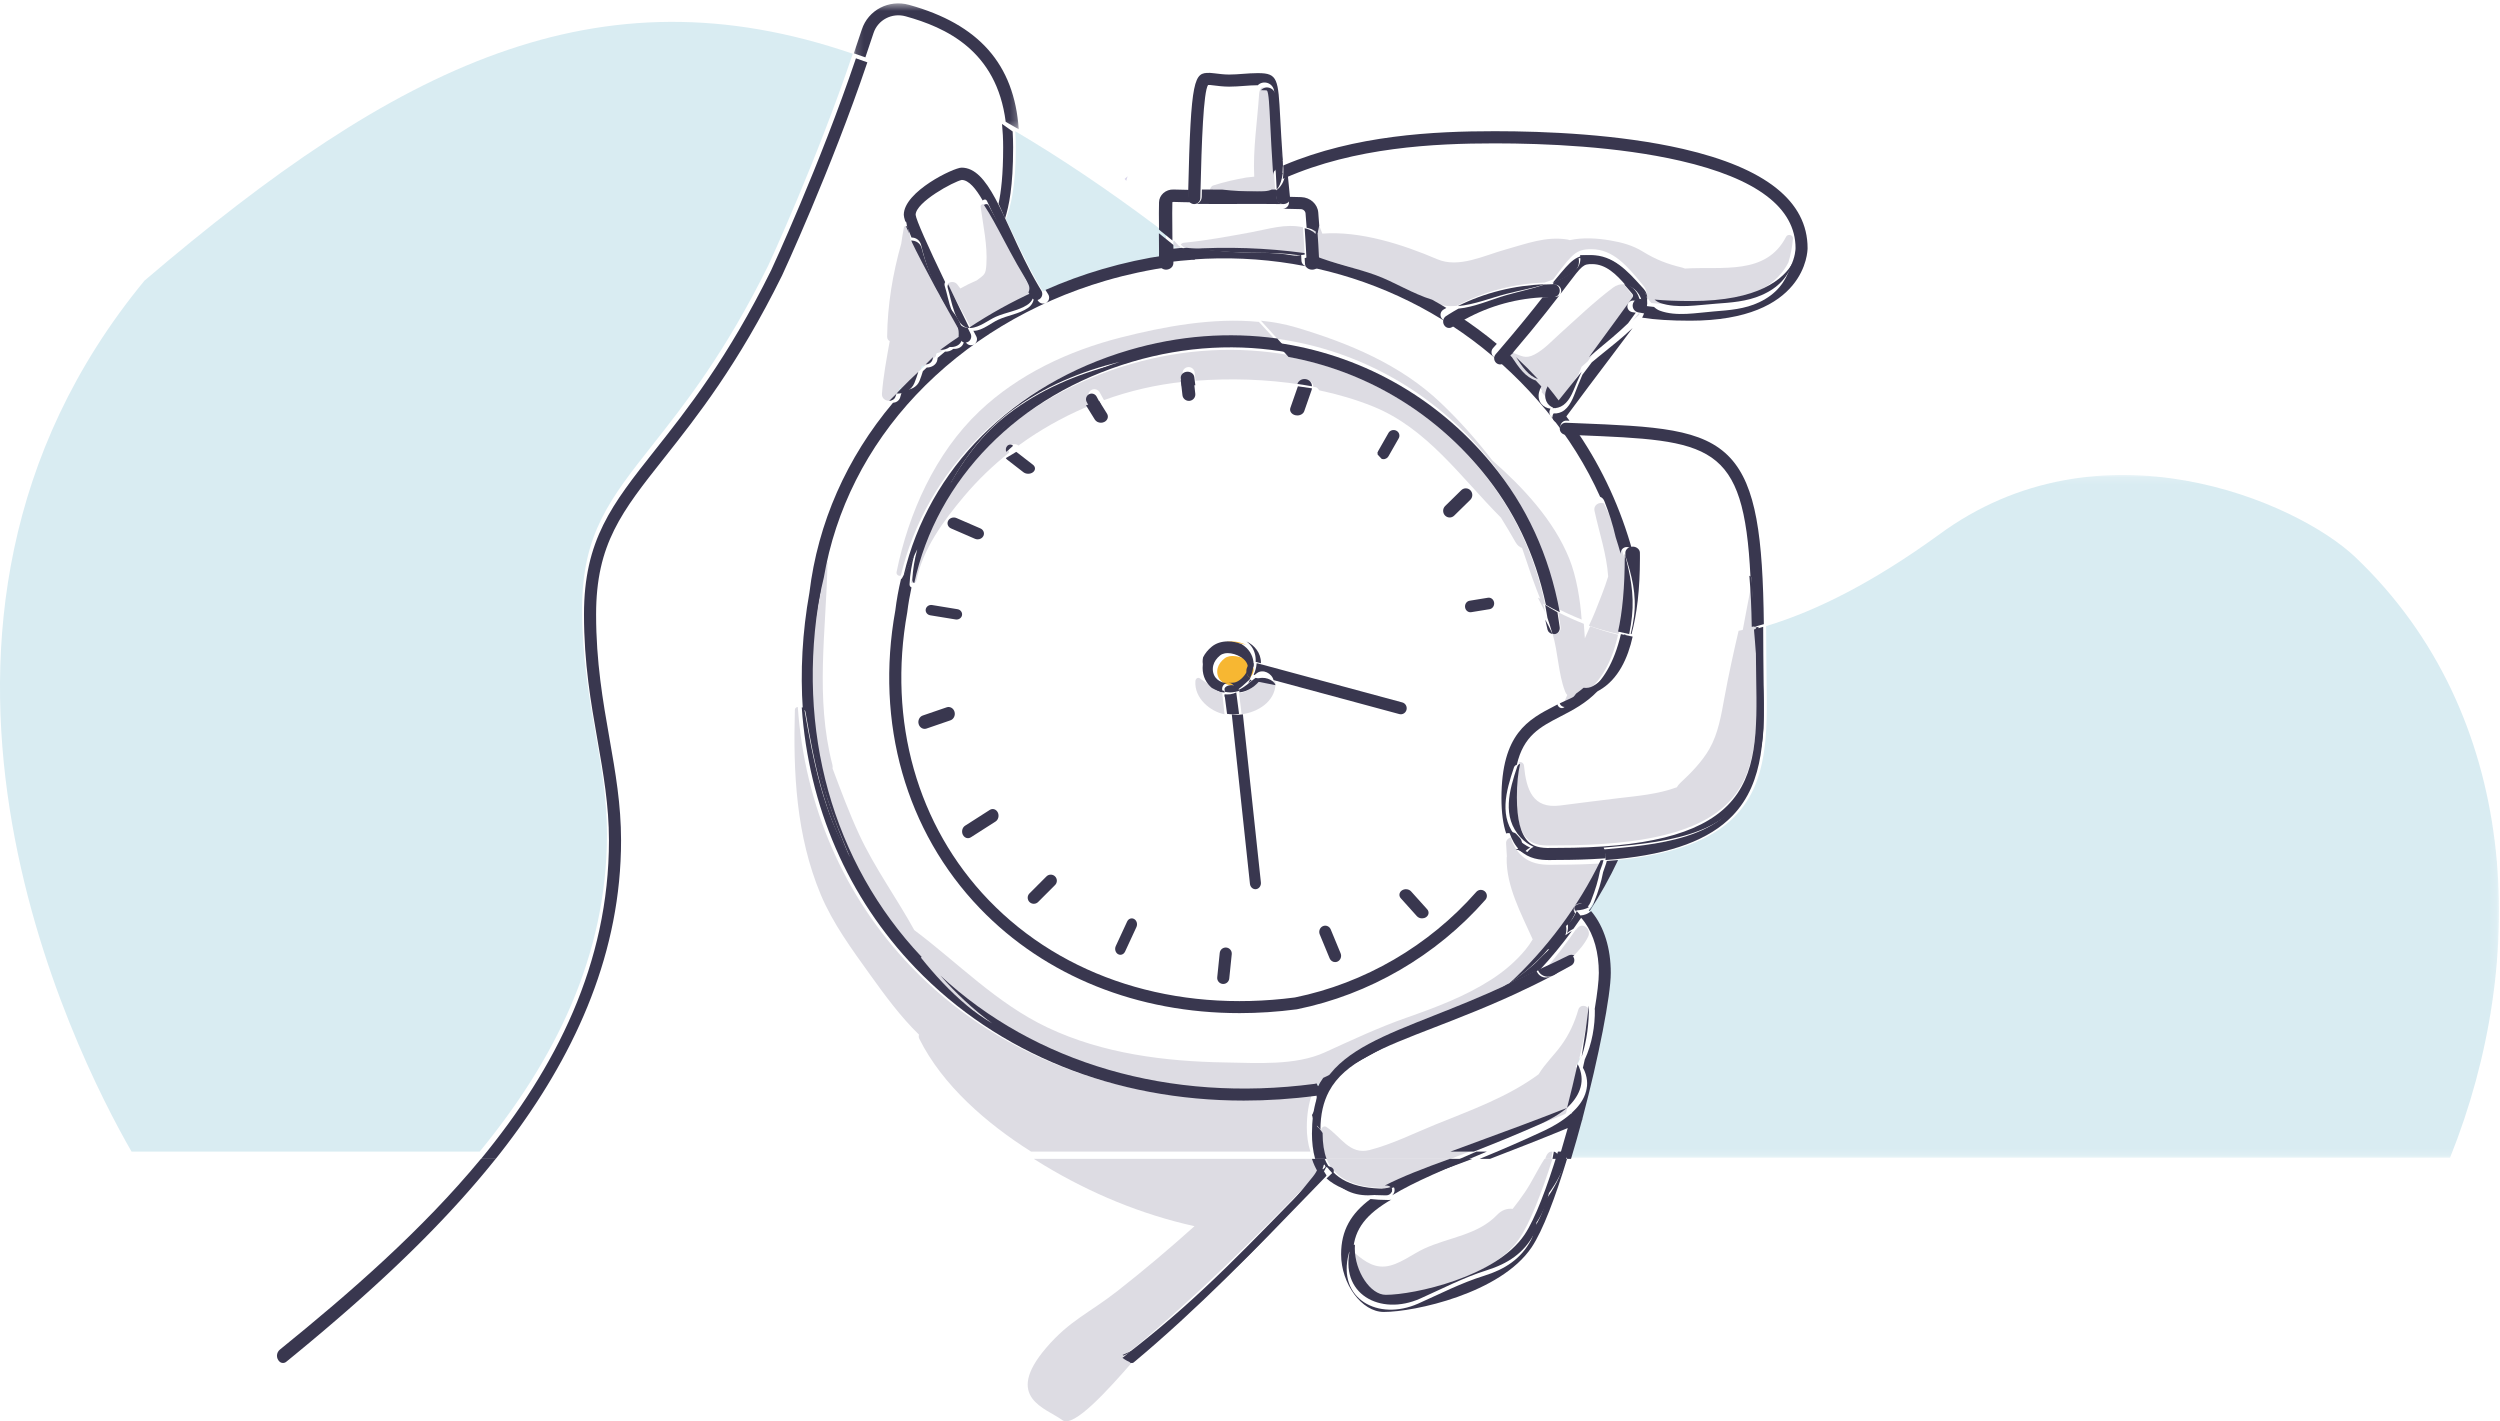 <svg width="343" height="195" viewBox="0 0 343 195" fill="none" xmlns="http://www.w3.org/2000/svg">
<path fill-rule="evenodd" clip-rule="evenodd" d="M126.014 50.99C126.333 50.688 126.661 50.395 126.985 50.097C126.753 50.094 126.525 50.072 126.308 50.01C126.219 50.339 126.115 50.664 126.014 50.99Z" fill="#D9ECF2"/>
<path fill-rule="evenodd" clip-rule="evenodd" d="M123.138 53.923C123.377 53.657 123.618 53.392 123.863 53.127C123.701 53.117 123.54 53.106 123.387 53.077C123.308 53.361 123.22 53.639 123.138 53.923Z" fill="#D9ECF2"/>
<path fill-rule="evenodd" clip-rule="evenodd" d="M128.069 48.481C128.046 48.654 128.023 48.827 128 49C128.33 48.663 128.663 48.33 129 48.001C128.978 47.999 128.955 48.003 128.933 48C128.692 48.309 128.384 48.464 128.069 48.481Z" fill="#D9ECF2"/>
<path fill-rule="evenodd" clip-rule="evenodd" d="M124.355 33C124.568 32.958 124.783 32.946 125 32.946C124.608 32.222 124.269 31.566 124 31C124.14 31.664 124.259 32.33 124.355 33Z" fill="#D9ECF2"/>
<path fill-rule="evenodd" clip-rule="evenodd" d="M160.282 35.96C160.689 35.866 160.992 35.481 161 35C160.992 35.481 160.689 35.866 160.274 35.961C158.519 36.224 156.759 36.572 155 37C156.76 36.572 158.522 36.224 160.282 35.96Z" fill="#D9ECF2"/>
<path fill-rule="evenodd" clip-rule="evenodd" d="M208.007 136.996C209.616 136.095 211.285 135.099 213 134C211.286 135.098 209.615 136.095 208 137C208.003 136.998 208.005 136.997 208.007 136.996Z" fill="#D9ECF2"/>
<path fill-rule="evenodd" clip-rule="evenodd" d="M138 30.071C138.39 30.859 138.786 31.693 139.198 32.561C140.32 34.925 141.583 37.578 143.081 40C145.638 38.871 148.293 37.9 151.027 37.1C154.014 36.226 157.009 35.576 159.994 35.143C159.996 34.92 160 34.699 160 34.476C160 33.717 159.992 32.957 159.984 32.198C159.983 32.181 159.983 32.164 159.983 32.147C159.527 31.758 159.066 31.369 158.603 30.987C151.865 25.942 145.449 21.632 139.292 18C139.343 18.714 139.37 19.447 139.37 20.206C139.37 25.64 138.666 28.351 138 30.071Z" fill="#D9ECF2"/>
<path fill-rule="evenodd" clip-rule="evenodd" d="M81.716 100.718C80.808 95.528 79.869 90.161 79.869 83.49C79.869 73.277 83.707 68.416 89.518 61.057C93.96 55.431 99.488 48.43 105.428 36.376C105.491 36.248 112.084 21.984 117 7.376C81.965 -4.659 54.491 8.91 19.825 38.5C-19.292 85.988 10.197 144.354 18.047 158H65.814C76.019 145.567 83.278 131.269 83.278 114.414C83.278 109.636 82.519 105.304 81.716 100.718Z" fill="#D9ECF2"/>
<mask id="mask0" mask-type="alpha" maskUnits="userSpaceOnUse" x="215" y="65" width="128" height="94">
<path fill-rule="evenodd" clip-rule="evenodd" d="M215.045 65.169H342.859V158.839H215.045V65.169Z" fill="white"/>
</mask>
<g mask="url(#mask0)">
<path fill-rule="evenodd" clip-rule="evenodd" d="M323.162 76.451C315.152 68.825 288.056 57.038 265.927 73.426C257.156 79.776 249.364 83.776 242.316 85.897C242.33 87.111 242.336 88.375 242.336 89.692C242.336 90.904 242.355 92.102 242.373 93.279C242.487 100.513 242.595 107.345 237.998 112.027C234.763 115.321 229.497 117.271 221.713 118.016C220.619 120.379 219.349 122.683 217.922 124.902C219.612 126.944 220.547 129.884 220.547 133.286C220.547 136.357 218.869 144.9 216.64 153.242C216.635 153.362 216.603 153.477 216.549 153.582C216.069 155.367 215.564 157.136 215.045 158.839H336.145C347.14 131.452 345.838 98.041 323.162 76.451Z" fill="#D9ECF2"/>
</g>
<path fill-rule="evenodd" clip-rule="evenodd" d="M154.706 24.189L154.294 24.547C154.368 24.634 154.444 24.724 154.521 24.811C154.587 24.604 154.648 24.396 154.706 24.189Z" fill="#D9D5EB"/>
<path fill-rule="evenodd" clip-rule="evenodd" d="M123.433 53.219C123.52 53.235 123.611 53.241 123.702 53.247C123.841 53.101 123.973 52.953 124.115 52.808C124.826 52.082 125.564 51.38 126.317 50.691C126.374 50.514 126.434 50.336 126.484 50.156C126.606 50.191 126.736 50.203 126.866 50.205C127.369 49.757 127.878 49.315 128.398 48.884C128.422 48.738 128.446 48.593 128.47 48.447C128.796 48.433 129.115 48.303 129.365 48.043C129.388 48.046 129.411 48.042 129.434 48.044C130.272 47.381 131.122 46.731 132 46.111C129.88 42.182 126.955 36.65 125.386 33.193C125.248 33.193 125.11 33.203 124.975 33.234C124.913 32.725 124.836 32.217 124.747 31.712C124.647 31.462 124.561 31.234 124.492 31.033C124.311 30.954 124.053 31.016 124.011 31.23C123.87 31.958 123.753 32.69 123.65 33.426C122.473 37.578 121.759 41.883 121.717 46.189C121.713 46.503 121.865 46.703 122.069 46.8C121.645 49.2 121.188 51.597 121.003 54.004C120.95 54.698 121.529 55.033 122.102 54.997C122.49 54.553 122.887 54.115 123.293 53.681C123.339 53.526 123.389 53.374 123.433 53.219Z" fill="#DDDCE3"/>
<path fill-rule="evenodd" clip-rule="evenodd" d="M224 44C224.266 43.767 224.531 43.532 224.781 43.288C224.866 43.205 224.939 43.117 225 43.027C224.936 43.018 224.87 43.009 224.808 43C224.539 43.334 224.268 43.666 224 44Z" fill="#DDDCE3"/>
<path fill-rule="evenodd" clip-rule="evenodd" d="M152.695 187.3C153.182 186.918 153.656 186.519 154.139 186.131C154.084 186.09 154.035 186.049 154.002 186.018C155.073 185.303 155.433 185.063 155.565 184.976C164.154 177.894 172.016 169.952 179.652 162.218L181 160.853C180.617 160.268 180.332 159.642 180.122 159H141.843C142.318 159.303 142.792 159.599 143.265 159.884C149.652 163.733 156.61 166.622 163.883 168.233C160.456 171.31 156.94 174.283 153.338 177.106C149.425 180.174 146.778 181.136 143.543 184.915C137.652 191.8 143.543 193.186 145.745 194.84C147.291 196.001 152.108 190.594 155.407 186.82C154.977 186.682 154.429 186.354 154.139 186.131C153.656 186.519 153.182 186.918 152.695 187.3Z" fill="#DDDCE3"/>
<path fill-rule="evenodd" clip-rule="evenodd" d="M156 185C156.071 184.952 156.076 184.948 156.088 184.938C165.738 177.24 171.58 170.649 180 162C172.392 169.816 164.558 177.843 156 185Z" fill="#DDDCE3"/>
<path fill-rule="evenodd" clip-rule="evenodd" d="M179.295 154.671C179.295 152.94 179.538 151.446 180 150.135C179.986 150.138 179.972 150.141 179.958 150.144C179.939 150.148 179.921 150.151 179.901 150.153C176.557 150.594 173.247 150.811 169.994 150.811C152.359 150.811 136.34 144.431 125.02 132.655C115.757 123.019 110.4 110.528 109.459 97C109.264 97.011 109.064 97.147 109.057 97.374C108.814 106.022 109.224 114.627 112.599 122.717C114.262 126.705 116.914 130.291 119.421 133.791C121.455 136.631 123.572 139.502 126.087 141.956C126.033 142.131 126.032 142.327 126.127 142.518C129.312 148.919 135.395 154.161 141.466 158H179.789C179.429 156.906 179.295 155.761 179.295 154.671Z" fill="#DDDCE3"/>
<path fill-rule="evenodd" clip-rule="evenodd" d="M206.489 135.594C206.613 135.482 206.732 135.366 206.854 135.254C206.62 135.419 206.385 135.586 206.147 135.747C206.262 135.695 206.374 135.646 206.489 135.594Z" fill="#D9ECF2"/>
<path fill-rule="evenodd" clip-rule="evenodd" d="M217 95C217.34 94.73 217.674 94.437 218 94.115C217.86 94.092 217.722 94.054 217.59 94C217.408 94.345 217.208 94.675 217 95Z" fill="#D9ECF2"/>
<path fill-rule="evenodd" clip-rule="evenodd" d="M182 148C181.332 148.257 180.667 148.484 180 148.682C180.084 148.78 180.149 148.892 180.221 149C180.618 148.926 181.015 148.852 181.41 148.774C181.594 148.508 181.793 148.252 182 148Z" fill="#D9ECF2"/>
<path fill-rule="evenodd" clip-rule="evenodd" d="M126 131.289C126.132 131.417 126.261 131.548 126.395 131.675C127.239 132.476 128.11 133.249 129 134C128.073 133.031 127.186 132.032 126.35 131C126.246 131.111 126.125 131.203 126 131.289Z" fill="#D9ECF2"/>
<path fill-rule="evenodd" clip-rule="evenodd" d="M213.312 118.644C213.12 118.648 212.917 118.651 212.708 118.651C211.444 118.651 209.907 118.507 208.668 117.3C208.058 116.706 207.595 115.9 207.258 114.896C206.895 115.014 206.596 115.316 206.637 115.731C206.694 116.308 206.683 116.927 206.745 117.516C206.727 117.568 206.717 117.624 206.715 117.683C206.631 121.581 208.722 125.38 210.287 128.884C209.986 129.375 209.663 129.856 209.284 130.311C207.953 131.911 206.37 133.26 204.62 134.387C201.004 136.717 196.986 138.218 192.946 139.637C189.1 140.988 185.48 142.691 181.784 144.378C177.737 146.225 172.473 145.838 168.098 145.768C159.821 145.636 151.261 144.554 143.715 140.973C136.731 137.66 131.489 132.143 125.439 127.608C123.009 123.192 120.008 119.083 117.875 114.49C116.5 111.527 115.372 108.47 114.225 105.422C114.252 105.273 114.248 105.108 114.203 104.93C111.824 95.666 113.342 86.638 113.533 77.263C113.539 76.957 113.079 76.899 112.998 77.192C112.779 77.98 112.572 78.777 112.378 79.58C112.247 80.336 112.129 81.095 112.037 81.859C108.63 100.744 113.71 118.943 125.965 131.927C126.072 131.846 126.176 131.76 126.264 131.656C126.98 132.624 127.739 133.563 128.532 134.473C141.549 146.553 160.087 151.965 179.928 149.359C180.032 149.338 180.135 149.313 180.239 149.291C180.184 149.195 180.134 149.095 180.069 149.008C180.582 148.833 181.095 148.631 181.61 148.402C184.316 144.596 189.554 142.584 196.346 139.982C199.431 138.8 202.974 137.44 206.828 135.701C206.959 135.613 207.089 135.521 207.219 135.43C212.522 130.593 216.917 124.751 220 118.441C218.078 118.57 216.021 118.637 213.811 118.637C213.651 118.637 213.484 118.64 213.312 118.644Z" fill="#DDDCE3"/>
<path fill-rule="evenodd" clip-rule="evenodd" d="M203.298 64.647C196.404 56.244 187.141 50.88 177 49C178.355 50.519 179.693 52.042 181.019 53.558C183.536 54.09 185.993 54.808 188.331 55.746C195.78 58.733 200.396 65.463 205.933 71.025C206.624 72.14 207.295 73.27 207.948 74.416C208.178 74.819 208.489 75.063 208.827 75.189C209.269 76.494 209.71 77.808 210.174 79.143C210.597 80.363 211.075 81.55 211.55 82.739C211.699 82.827 211.849 82.915 212 83C210.522 75.995 207.66 69.964 203.298 64.647Z" fill="#DDDCE3"/>
<path fill-rule="evenodd" clip-rule="evenodd" d="M218.772 70.114C219.425 73.117 220.432 76.047 220.642 79.095C220.131 80.762 219.456 82.398 218.85 83.928C218.599 84.561 218.304 85.202 218 85.848C219.326 86.3 220.677 86.685 222.054 87C222.651 84.532 223 81.387 223 77.303C223 77.204 222.999 77.106 222.998 77.007C222.807 76.355 222.607 75.698 222.408 75.026C222.368 74.847 222.318 74.671 222.276 74.493C221.63 72.621 220.892 70.811 220.051 69.06C219.408 68.833 218.588 69.267 218.772 70.114Z" fill="#DDDCE3"/>
<path fill-rule="evenodd" clip-rule="evenodd" d="M204.268 63.012C209.031 68.871 212.05 75.558 213.472 83.392C214.629 83.986 215.804 84.524 217 85C216.815 82.298 216.283 79.081 215.309 76.661C213.192 71.4 208.979 66.882 204.756 63.177C202.604 60.381 200.261 57.74 197.662 55.265C192.149 50.016 185.046 47.076 177.866 44.932C176.293 44.462 174.662 44.168 173 44C173.759 44.826 174.511 45.656 175.258 46.489C186.449 48.055 196.736 53.747 204.268 63.012Z" fill="#DDDCE3"/>
<path fill-rule="evenodd" clip-rule="evenodd" d="M211 82C211.34 82.664 211.677 83.328 212 84C211.869 83.411 211.722 82.83 211.565 82.255C211.376 82.171 211.188 82.085 211 82Z" fill="#DDDCE3"/>
<path fill-rule="evenodd" clip-rule="evenodd" d="M155.175 49.939C139.374 54.496 128.099 65.823 125 79.941C125.27 80.07 125.655 79.995 125.726 79.645C126.601 75.335 129.447 71.448 132.254 68.111C134.109 65.905 136.197 63.888 138.466 62.095C138.322 61.792 138.37 61.423 138.624 61.173C138.929 60.872 139.407 60.865 139.733 61.13C140.153 60.822 140.578 60.521 141.009 60.229C143.798 58.34 146.784 56.751 149.905 55.493L149.416 54.61C149.196 54.214 149.345 53.717 149.747 53.5C150.15 53.283 150.654 53.43 150.874 53.827L151.464 54.893C154.975 53.621 158.64 52.77 162.378 52.382L162.252 51.27C162.201 50.821 162.53 50.417 162.986 50.367C163.44 50.314 163.852 50.641 163.903 51.09L164.032 52.237C168.782 51.887 173.749 52.015 178.566 52.778C178.705 52.365 179.15 52.13 179.579 52.25C179.951 52.355 180.187 52.695 180.177 53.059C180.452 53.111 180.727 53.164 181 53.221C179.669 51.73 178.327 50.234 176.967 48.74C169.958 47.467 162.531 47.817 155.175 49.939Z" fill="#DDDCE3"/>
<path fill-rule="evenodd" clip-rule="evenodd" d="M217.534 94.62C217.667 94.668 217.805 94.702 217.946 94.723C219.645 93.229 221.114 91.007 222 87.083C220.7 86.764 219.424 86.376 218.172 85.918C217.93 86.468 217.682 87.023 217.444 87.582C217.402 87.082 217.363 86.595 217.339 86.131C217.329 85.954 217.313 85.769 217.301 85.587C216.107 85.117 214.934 84.586 213.779 84C213.902 84.672 214.018 85.351 214.118 86.041C214.183 86.489 213.873 86.905 213.426 86.969C213.277 86.992 213.131 86.969 213 86.915C213.784 89.511 213.781 92.394 214.732 94.878C214.804 95.065 214.907 95.221 215.027 95.352C214.862 95.771 214.683 96.186 214.476 96.597C214.407 96.734 214.398 96.873 214.425 97C215.276 96.554 216.125 96.089 216.942 95.514C217.15 95.223 217.351 94.928 217.534 94.62Z" fill="#DDDCE3"/>
<path fill-rule="evenodd" clip-rule="evenodd" d="M154.612 48.223C161.472 46.217 168.392 45.73 175 46.64C174.246 45.812 173.486 44.986 172.719 44.164C166.417 43.538 159.664 44.803 153.75 46.312C146.632 48.129 139.727 51.342 134.361 56.44C128.317 62.181 124.639 70.415 123.009 78.489C122.937 78.843 123.327 79.108 123.597 78.957C127.031 64.497 138.567 52.917 154.612 48.223Z" fill="#DDDCE3"/>
<path fill-rule="evenodd" clip-rule="evenodd" d="M172.08 24.238C171.636 24.29 171.175 24.323 170.986 24.357C169.461 24.632 167.928 24.962 166.447 25.449C165.904 25.627 165.8 26.643 166.447 26.754C167.044 26.857 167.644 26.934 168.246 27C168.904 26.999 169.561 26.997 170.219 26.994C171.069 26.991 171.919 26.987 172.769 26.987C173.397 26.987 173.963 26.988 174.499 26.991C174.676 26.917 174.844 26.823 175 26.698C174.921 25.666 174.853 24.707 174.792 23.804C174.792 23.801 174.792 23.797 174.792 23.795C174.584 20.732 174.469 18.389 174.386 16.68C174.263 14.152 174.174 12.325 173.935 12.048C173.848 12 173.444 11.998 173.123 12.001H173.086C172.904 12.209 172.775 12.498 172.751 12.88C172.514 16.627 171.887 20.473 172.08 24.238Z" fill="#DDDCE3"/>
<path fill-rule="evenodd" clip-rule="evenodd" d="M161.858 33.77C161.749 33.761 161.64 33.75 161.531 33.742C161.184 33.715 161.075 33.395 161.186 33.164C161.124 33.109 161.062 33.055 161 33C161.002 33.218 161.005 33.437 161.005 33.654C161.005 33.77 161.003 33.885 161.002 34C161.335 33.961 161.667 33.933 162 33.9C161.953 33.857 161.906 33.814 161.858 33.77Z" fill="#D9ECF2"/>
<path fill-rule="evenodd" clip-rule="evenodd" d="M179 35C178.938 33.73 178.855 32.454 178.76 31.179C176.363 30.642 173.987 31.443 171.605 31.877C168.56 32.43 165.521 33.008 162.432 33.304C162.212 33.325 162.071 33.438 162 33.577C162.282 33.81 162.563 34.044 162.843 34.28C163.165 34.305 163.487 34.331 163.809 34.358C168.963 33.956 174.062 34.177 179 35Z" fill="#DDDCE3"/>
<path fill-rule="evenodd" clip-rule="evenodd" d="M161.541 33.953C161.694 33.968 161.847 33.986 162 34C161.687 33.666 161.373 33.332 161.058 33C160.903 33.382 161.055 33.91 161.541 33.953Z" fill="#DDDCE3"/>
<path fill-rule="evenodd" clip-rule="evenodd" d="M216.44 146C216.601 145.664 216.759 145.33 216.913 145C216.658 145.258 216.384 145.51 216.087 145.752C216.214 145.829 216.329 145.914 216.44 146Z" fill="#D9ECF2"/>
<path fill-rule="evenodd" clip-rule="evenodd" d="M215.597 152.524C215.61 152.476 215.621 152.428 215.634 152.381C215.546 152.462 215.455 152.54 215.366 152.619C215.444 152.586 215.519 152.556 215.597 152.524Z" fill="#D9ECF2"/>
<path fill-rule="evenodd" clip-rule="evenodd" d="M207.492 136.503C207.498 136.502 207.503 136.498 207.508 136.496C207.504 136.498 207.499 136.5 207.494 136.503H207.492Z" fill="#D9ECF2"/>
<path fill-rule="evenodd" clip-rule="evenodd" d="M190.176 163H190.207C192.506 161.684 195.439 160.426 199 159H182C183.11 161.683 185.81 163 190.176 163Z" fill="#DDDCE3"/>
<path fill-rule="evenodd" clip-rule="evenodd" d="M215.792 131.233C216.603 130.433 217.383 129.561 217.891 128.521C218.365 127.55 217.183 126.451 216.434 127.31C216.371 127.382 216.315 127.459 216.254 127.532C216.225 127.548 216.199 127.568 216.17 127.583C214.879 129.468 213.488 131.28 212 133C213 132.448 214.015 131.867 215.046 131.248C215.285 131.103 215.564 131.108 215.792 131.233Z" fill="#DDDCE3"/>
<path fill-rule="evenodd" clip-rule="evenodd" d="M216.544 138.529C216.034 140.303 215.284 141.942 214.193 143.438C213.212 144.784 212 145.917 211.129 147.343C211.12 147.357 211.115 147.371 211.107 147.385C206.9 150.49 201.877 152.288 196.987 154.268C194.054 155.455 190.972 157.003 187.905 157.785C185.146 158.487 183.969 155.92 181.975 154.615C181.713 154.443 181.383 154.621 181.295 154.891C181.207 155.158 181.147 155.435 181.1 155.717C181.071 155.673 181.032 155.636 181.002 155.592C181.002 155.62 181 155.645 181 155.672C181 156.953 181.203 158.059 181.603 159H199.014C200.296 158.499 201.652 157.98 203.093 157.428C206.51 156.121 210.368 154.644 214.708 152.858C214.757 152.814 214.807 152.772 214.855 152.728C215.404 150.666 215.916 148.597 216.374 146.609C216.313 146.511 216.251 146.415 216.181 146.327C216.344 146.052 216.494 145.766 216.634 145.473C217.199 142.953 217.665 140.607 218 138.617C217.882 137.876 216.769 137.749 216.544 138.529Z" fill="#DDDCE3"/>
<path fill-rule="evenodd" clip-rule="evenodd" d="M189.261 178C193.135 178 204.518 175.621 208.41 170.001C209.855 167.916 211.48 163.776 213 159H211.908C210.942 160.47 210.228 162.081 209.238 163.544C208.7 164.339 208.129 165.107 207.536 165.859C206.823 165.771 206.065 165.989 205.418 166.666C202.745 169.46 198.84 169.731 195.406 171.307C193.764 172.061 191.915 173.578 190.052 173.759C188.127 173.945 186.737 172.642 185.378 171.504C185.273 171.416 185.145 171.37 185.017 171.357C185.008 171.517 185 171.678 185 171.843C185 174.893 187.151 178 189.261 178Z" fill="#DDDCE3"/>
<path fill-rule="evenodd" clip-rule="evenodd" d="M212.08 158.764C212.051 158.841 212.028 158.923 212 159H212.832C212.888 158.674 212.944 158.349 213 158.02C212.668 157.93 212.308 158.14 212.08 158.764Z" fill="#DDDCE3"/>
<path fill-rule="evenodd" clip-rule="evenodd" d="M240.482 79.231C239.979 81.83 239.479 84.413 239 87C239.659 86.831 240.325 86.64 241 86.421C240.98 83.694 240.933 81.239 240.846 79.034C240.709 78.957 240.525 79.007 240.482 79.231Z" fill="#DDDCE3"/>
<path fill-rule="evenodd" clip-rule="evenodd" d="M234.528 102.755C233.525 104.504 231.993 106.067 230.515 107.439C230.327 107.614 230.186 107.808 230.066 108.01C230.052 108.015 230.039 108.022 230.025 108.026C227.475 108.962 224.707 109.202 222.025 109.515C219.355 109.828 216.693 110.18 214.027 110.518C210.302 110.989 209.409 108.357 209.092 105.053C209.056 104.691 208.731 104.503 208.445 104.557C208.159 105.779 208 107.263 208 109.1C208 112.098 208.528 114.125 209.57 115.125C210.524 116.041 211.867 116.016 213.049 115.993C213.235 115.989 213.414 115.986 213.586 115.986C225.614 115.986 233.061 114.15 237.021 110.208C241.177 106.071 241.078 99.948 240.964 92.858C240.945 91.685 240.926 90.494 240.926 89.288C240.926 88.146 240.921 87.053 240.911 86C240.109 86.207 239.317 86.388 238.534 86.547C237.828 89.577 237.162 92.612 236.596 95.693C236.16 98.071 235.749 100.627 234.528 102.755Z" fill="#DDDCE3"/>
<path fill-rule="evenodd" clip-rule="evenodd" d="M142 40.201C140.47 37.82 139.192 35.266 138.054 32.983C137.169 31.211 136.308 29.488 135.453 28.13C135.4 28.179 135.357 28.236 135.33 28.302C135.304 28.259 135.279 28.212 135.253 28.168C135.078 27.878 134.489 27.979 134.539 28.352C134.884 30.926 135.507 33.696 135.33 36.293C135.235 37.69 135.09 37.644 134.024 38.464C133.245 38.797 132.492 39.162 131.756 39.578C131.608 39.376 131.461 39.18 131.315 38.994C130.978 38.57 130.259 38.614 130 38.985C130.962 40.809 132.049 42.832 133.236 45C135.991 43.194 138.921 41.588 142 40.201Z" fill="#DDDCE3"/>
<path fill-rule="evenodd" clip-rule="evenodd" d="M213.993 45.804C212.906 46.781 211.832 47.964 210.537 48.636C209.249 49.306 208.75 48.806 207.459 48.36C207.374 48.331 207.291 48.346 207.218 48.383C207.152 48.461 207.087 48.539 207.021 48.617C206.989 48.713 206.99 48.819 207.051 48.912C207.216 49.171 207.379 49.429 207.541 49.684C208.645 50.727 209.717 51.818 210.755 52.959C210.915 53.012 211.08 53.055 211.253 53.079C211.318 53.194 211.382 53.308 211.447 53.423C211.487 53.496 211.532 53.56 211.578 53.622C211.548 53.675 211.526 53.732 211.499 53.787C212.13 54.507 212.753 55.241 213.356 56C214.425 54.45 215.507 52.901 216.588 51.362C216.722 51.017 216.857 50.671 216.992 50.325C217.282 50.074 217.567 49.821 217.849 49.569C218.238 49.016 218.631 48.455 219.018 47.907C220.661 45.578 222.304 43.247 223.927 40.906C224.031 40.755 224.024 40.553 223.908 40.413L223.578 40.009C223.301 39.669 223.026 39.332 222.751 39.007C222.288 38.967 221.791 39.098 221.294 39.471C218.737 41.391 216.379 43.659 213.993 45.804Z" fill="#DDDCE3"/>
<path fill-rule="evenodd" clip-rule="evenodd" d="M245.056 32.478C242.307 37.812 236.308 36.528 231.174 36.844C231.066 36.8 230.96 36.755 230.837 36.725C228.767 36.226 227.217 35.638 225.421 34.531C224.011 33.662 222.569 33.27 220.959 32.993C219.122 32.677 217.192 32.559 215.372 32.945C215.278 32.909 215.177 32.881 215.073 32.864C212.103 32.38 209.428 33.44 206.577 34.23C203.577 35.06 200.153 36.833 197.191 35.565C192.523 33.566 186.646 31.651 181.423 32.052C181.161 31.422 180.967 30.752 180.621 30.161C180.483 29.923 180.079 29.949 180.018 30.242C180.013 30.265 180.006 30.301 180 30.33C180.114 31.992 180.213 33.655 180.283 35.308C180.336 35.33 180.388 35.353 180.441 35.375C186.096 36.607 191.526 38.682 196.579 41.559C197.102 41.722 197.626 41.853 198.149 41.932C198.703 42.015 199.276 42.017 199.857 41.966C203.549 40.006 207.663 38.916 211.915 38.77C212.311 38.641 212.701 38.498 213.085 38.342C213.218 38.168 213.345 37.999 213.464 37.843C215.703 34.889 216.235 34.187 218.316 34.187C221.327 34.187 223.265 36.53 225.14 38.795L225.474 39.197C225.828 39.623 225.987 40.156 225.957 40.682C226.106 41.018 226.319 41.325 226.582 41.578C227.988 41.725 229.632 41.8 231.563 41.8C240.764 41.8 244.13 38.481 245.364 36.008C245.684 35.009 245.876 33.916 245.997 32.739C246.051 32.223 245.28 32.044 245.056 32.478Z" fill="#DDDCE3"/>
<path fill-rule="evenodd" clip-rule="evenodd" d="M39.236 186.719C39.414 186.573 39.592 186.425 39.769 186.279C39.59 186.426 39.41 186.573 39.231 186.721C39.233 186.72 39.236 186.72 39.236 186.719Z" fill="#39374F"/>
<path fill-rule="evenodd" clip-rule="evenodd" d="M67.358 158.679C67.453 158.56 67.547 158.441 67.642 158.321H67.639C67.545 158.44 67.452 158.56 67.358 158.679Z" fill="#39374F"/>
<path fill-rule="evenodd" clip-rule="evenodd" d="M65.981 159C57.917 168.756 48.03 177.365 38.408 185.159C37.889 185.58 37.861 186.354 38.349 186.811C38.601 187.049 38.992 187.064 39.261 186.846C39.36 186.765 39.46 186.684 39.56 186.603C39.72 186.472 39.881 186.341 40.041 186.209C40.223 186.06 40.405 185.911 40.587 185.761C40.752 185.625 40.917 185.489 41.082 185.353C41.261 185.205 41.44 185.057 41.62 184.908C41.787 184.769 41.955 184.63 42.123 184.491C42.302 184.342 42.48 184.193 42.659 184.044C42.825 183.906 42.99 183.766 43.156 183.628C43.339 183.474 43.522 183.32 43.705 183.166C43.869 183.028 44.032 182.89 44.196 182.753C44.378 182.598 44.56 182.444 44.743 182.289C44.908 182.148 45.074 182.007 45.239 181.866C45.418 181.713 45.597 181.56 45.775 181.406C45.945 181.261 46.115 181.115 46.284 180.969C46.459 180.818 46.634 180.667 46.809 180.515C46.981 180.366 47.153 180.217 47.325 180.067C47.499 179.915 47.673 179.764 47.846 179.612C48.018 179.461 48.19 179.31 48.362 179.159C48.535 179.006 48.708 178.853 48.881 178.699C49.054 178.547 49.226 178.394 49.398 178.241C49.571 178.087 49.744 177.933 49.915 177.778C50.087 177.625 50.257 177.472 50.428 177.318C50.601 177.162 50.774 177.005 50.947 176.848C51.118 176.693 51.289 176.538 51.459 176.382C51.63 176.227 51.8 176.07 51.97 175.914C52.142 175.756 52.313 175.599 52.485 175.44C52.654 175.282 52.824 175.125 52.993 174.968C53.163 174.809 53.334 174.65 53.504 174.491C53.674 174.331 53.844 174.17 54.015 174.009C54.182 173.851 54.35 173.693 54.517 173.534C54.688 173.372 54.857 173.209 55.027 173.046C55.194 172.886 55.36 172.727 55.526 172.566C55.696 172.403 55.865 172.238 56.033 172.074C56.199 171.913 56.364 171.753 56.529 171.591C56.698 171.425 56.865 171.259 57.033 171.093C57.197 170.931 57.361 170.769 57.524 170.607C57.693 170.439 57.861 170.269 58.029 170.101C58.189 169.939 58.35 169.778 58.51 169.616C58.676 169.447 58.842 169.278 59.007 169.109C59.171 168.942 59.334 168.775 59.496 168.608C59.658 168.441 59.819 168.273 59.98 168.106C60.141 167.938 60.303 167.77 60.464 167.601C60.627 167.429 60.79 167.256 60.953 167.083C61.111 166.917 61.268 166.75 61.426 166.582C61.586 166.411 61.745 166.238 61.905 166.065C62.063 165.894 62.222 165.723 62.38 165.55C62.536 165.38 62.692 165.208 62.848 165.037C63.005 164.863 63.164 164.689 63.32 164.514C63.477 164.34 63.633 164.164 63.789 163.988C63.942 163.817 64.095 163.645 64.247 163.472C64.404 163.294 64.56 163.114 64.716 162.935C64.865 162.763 65.017 162.59 65.165 162.417C65.32 162.238 65.473 162.058 65.626 161.878C65.775 161.703 65.924 161.528 66.071 161.352C66.224 161.172 66.374 160.99 66.525 160.81C66.671 160.633 66.818 160.457 66.964 160.28C67.112 160.099 67.26 159.917 67.407 159.735C67.553 159.557 67.699 159.377 67.844 159.197C67.895 159.131 67.947 159.065 68 159H65.981Z" fill="#39374F"/>
<mask id="mask1" mask-type="alpha" maskUnits="userSpaceOnUse" x="117" y="0" width="23" height="18">
<path fill-rule="evenodd" clip-rule="evenodd" d="M117.144 0.464H139.78V17.74H117.144V0.464Z" fill="white"/>
</mask>
<g mask="url(#mask1)">
<path fill-rule="evenodd" clip-rule="evenodd" d="M119.843 4.549C120.434 2.73 122.372 1.713 124.258 2.239C129.687 3.745 136.741 6.885 137.983 16.719C138.578 17.051 139.179 17.395 139.78 17.74C139.134 8.78 134.304 3.325 124.719 0.664C121.952 -0.102 119.105 1.386 118.239 4.057C117.886 5.143 117.519 6.233 117.144 7.321C117.671 7.498 118.2 7.681 118.73 7.869C119.111 6.762 119.485 5.653 119.843 4.549Z" fill="#39374F"/>
</g>
<path fill-rule="evenodd" clip-rule="evenodd" d="M137.633 20.225C137.633 23.994 137.348 26.34 137 27.94C137.295 28.576 137.588 29.265 137.887 30C138.429 28.296 139 25.609 139 20.225C139 19.474 138.978 18.747 138.937 18.039C138.449 17.689 137.961 17.339 137.477 17C137.578 18.006 137.633 19.078 137.633 20.225Z" fill="#39374F"/>
<path fill-rule="evenodd" clip-rule="evenodd" d="M68.29 158.648C68.433 158.468 68.575 158.288 68.716 158.107C68.86 157.922 69.003 157.735 69.146 157.549C69.285 157.368 69.424 157.187 69.562 157.006C69.704 156.819 69.844 156.631 69.984 156.444C70.121 156.261 70.258 156.079 70.393 155.896C70.533 155.706 70.671 155.516 70.809 155.326C70.942 155.143 71.075 154.961 71.207 154.778C71.344 154.586 71.48 154.393 71.615 154.202C71.746 154.017 71.877 153.833 72.005 153.648C72.14 153.455 72.272 153.262 72.405 153.068C72.533 152.882 72.661 152.697 72.786 152.51C72.917 152.317 73.045 152.123 73.173 151.93C73.3 151.741 73.426 151.551 73.551 151.362C73.677 151.168 73.802 150.974 73.927 150.779C74.05 150.588 74.173 150.398 74.295 150.206C74.419 150.009 74.541 149.811 74.665 149.614C74.784 149.423 74.902 149.232 75.019 149.041C75.141 148.843 75.259 148.644 75.379 148.445C75.495 148.251 75.612 148.058 75.726 147.865C75.844 147.666 75.958 147.466 76.073 147.267C76.187 147.072 76.3 146.876 76.412 146.68C76.526 146.478 76.638 146.275 76.751 146.072C76.86 145.877 76.969 145.683 77.076 145.488C77.187 145.283 77.296 145.077 77.406 144.871C77.51 144.675 77.616 144.48 77.719 144.283C77.827 144.077 77.931 143.87 78.038 143.663C78.138 143.465 78.241 143.268 78.341 143.069C78.444 142.862 78.544 142.654 78.645 142.446C78.744 142.247 78.843 142.047 78.939 141.846C79.038 141.638 79.134 141.429 79.232 141.22C79.326 141.018 79.422 140.815 79.514 140.613C79.61 140.403 79.702 140.193 79.795 139.983C79.885 139.779 79.977 139.575 80.066 139.37C80.157 139.159 80.245 138.946 80.334 138.733C80.42 138.528 80.507 138.324 80.592 138.119C80.679 137.905 80.763 137.691 80.848 137.476C80.93 137.269 81.014 137.064 81.094 136.856C81.177 136.641 81.255 136.426 81.336 136.21C81.414 136.002 81.493 135.794 81.569 135.585C81.648 135.366 81.724 135.145 81.802 134.925C81.874 134.718 81.948 134.512 82.019 134.304C82.094 134.082 82.165 133.858 82.238 133.635C82.306 133.427 82.376 133.22 82.441 133.013C82.513 132.786 82.58 132.558 82.649 132.33C82.711 132.124 82.776 131.919 82.836 131.712C82.903 131.482 82.966 131.251 83.03 131.02C83.088 130.813 83.147 130.608 83.203 130.4C83.265 130.17 83.322 129.939 83.38 129.708C83.435 129.498 83.49 129.289 83.541 129.078C83.599 128.845 83.651 128.61 83.705 128.375C83.754 128.166 83.804 127.957 83.85 127.748C83.902 127.512 83.949 127.275 83.998 127.039C84.041 126.828 84.088 126.617 84.129 126.405C84.176 126.168 84.217 125.929 84.261 125.691C84.3 125.479 84.341 125.267 84.377 125.054C84.419 124.811 84.456 124.567 84.495 124.323C84.528 124.113 84.564 123.903 84.595 123.692C84.631 123.449 84.662 123.205 84.694 122.961C84.723 122.747 84.754 122.533 84.78 122.319C84.812 122.066 84.837 121.811 84.865 121.557C84.888 121.351 84.913 121.145 84.934 120.938C84.961 120.665 84.982 120.391 85.004 120.116C85.021 119.926 85.039 119.736 85.054 119.546C85.074 119.267 85.089 118.986 85.105 118.706C85.117 118.518 85.131 118.33 85.14 118.142C85.155 117.845 85.163 117.548 85.173 117.251C85.18 117.076 85.188 116.903 85.193 116.728C85.204 116.256 85.21 115.781 85.21 115.305C85.21 110.373 84.436 105.961 83.617 101.291C82.716 96.157 81.785 90.848 81.785 84.304C81.785 74.638 85.3 70.195 91.126 62.836C95.637 57.134 101.252 50.04 107.298 37.8C107.362 37.67 114.028 23.281 119 8.553C118.477 8.363 117.954 8.178 117.434 8C112.494 22.644 105.87 36.944 105.806 37.072C99.837 49.156 94.283 56.175 89.819 61.814C83.98 69.192 80.123 74.066 80.123 84.304C80.123 90.991 81.067 96.371 81.98 101.574C82.787 106.172 83.549 110.515 83.549 115.305C83.549 132.202 76.255 146.536 66 159H68.012C68.105 158.883 68.198 158.765 68.29 158.648Z" fill="#39374F"/>
<path fill-rule="evenodd" clip-rule="evenodd" d="M67.249 158.82H67.251C67.419 158.608 67.585 158.393 67.751 158.18C67.585 158.394 67.416 158.607 67.249 158.82Z" fill="#39374F"/>
<path fill-rule="evenodd" clip-rule="evenodd" d="M213.408 57.385C213.241 57.385 213.074 57.335 212.927 57.231C212.554 56.965 212.467 56.448 212.733 56.075C212.734 56.073 212.735 56.072 212.737 56.07C211.724 55.976 210.87 55.097 211.152 53.835C211.217 53.547 211.334 53.278 211.471 53.018C211.22 52.743 210.966 52.475 210.711 52.206C209.33 51.777 208.39 50.448 207.427 48.991C207.158 48.747 206.893 48.495 206.621 48.257C206.444 48.457 206.269 48.656 206.085 48.863C205.78 49.206 205.256 49.237 204.912 48.933C204.569 48.629 204.538 48.105 204.843 47.763C205.02 47.563 205.189 47.371 205.361 47.177C203.647 45.76 201.866 44.451 200.026 43.25C199.648 43.457 199.273 43.67 198.905 43.896C198.77 43.979 198.619 44.019 198.471 44.019C198.192 44.019 197.92 43.879 197.763 43.624C197.522 43.235 197.645 42.724 198.035 42.484C198.168 42.402 198.304 42.325 198.439 42.246C197.797 41.856 197.148 41.484 196.494 41.121C193.854 40.319 191.234 38.644 188.712 37.735C185.965 36.744 183.044 36.176 180.342 35.083C180.289 35.071 180.238 35.057 180.185 35.046C180.194 35.26 180.209 35.475 180.217 35.688C180.235 36.146 179.878 36.531 179.42 36.548C179.409 36.549 179.398 36.549 179.387 36.549C178.944 36.549 178.576 36.199 178.558 35.753C178.548 35.493 178.533 35.231 178.519 34.969C178.161 35.081 177.757 35.115 177.311 35.032C174.69 34.549 171.901 34.745 169.244 34.579C167.096 34.444 164.957 34.196 162.814 34C162.543 34.023 162.272 34.055 162 34.081C162.552 34.583 163.099 35.089 163.642 35.599C182.215 34.262 200.008 41.633 212.104 56.263C215.155 59.955 217.617 63.89 219.539 68.159C219.777 68.249 219.991 68.435 220.113 68.741C220.747 70.325 221.286 72.002 221.674 73.713C221.917 74.466 222.15 75.227 222.366 76C222.366 75.963 222.366 75.926 222.365 75.889C222.36 75.432 222.728 75.056 223.187 75.052C223.564 75.032 223.908 75.316 224 75.686C222.372 69.795 219.871 64.358 216.542 59.435C216.499 59.433 216.457 59.431 216.414 59.429L214.878 59.366C214.42 59.347 214.065 58.961 214.084 58.504C214.103 58.047 214.476 57.688 214.948 57.711L215.342 57.727C215.048 57.327 214.749 56.93 214.445 56.537C214.325 56.704 214.204 56.87 214.085 57.037C213.923 57.264 213.668 57.385 213.408 57.385Z" fill="#39374F"/>
<path fill-rule="evenodd" clip-rule="evenodd" d="M160 36C161.336 35.83 162.669 35.701 164 35.609C163.399 35.068 162.793 34.532 162.184 34C161.707 34.044 161.231 34.083 160.753 34.136C160.752 34.476 160.751 34.816 160.746 35.156C160.738 35.579 160.422 35.917 160 36Z" fill="#39374F"/>
<path fill-rule="evenodd" clip-rule="evenodd" d="M189.292 38.636C191.79 39.54 194.385 41.204 197 42C191.99 39.209 186.606 37.196 181 36C183.677 37.087 186.57 37.651 189.292 38.636Z" fill="#39374F"/>
<path fill-rule="evenodd" clip-rule="evenodd" d="M163 34.167C165.184 34.318 167.363 34.51 169.551 34.614C172.258 34.743 175.1 34.592 177.769 34.965C178.224 35.028 178.635 35.002 179 34.916C178.995 34.85 178.99 34.784 178.986 34.719C173.791 34.012 168.424 33.823 163 34.167Z" fill="#39374F"/>
<path fill-rule="evenodd" clip-rule="evenodd" d="M212.328 53C212.208 53.256 212.105 53.52 212.048 53.804C211.8 55.044 212.551 55.908 213.443 56C213.628 55.712 213.814 55.424 214 55.136C213.457 54.404 212.897 53.695 212.328 53Z" fill="#39374F"/>
<path fill-rule="evenodd" clip-rule="evenodd" d="M208 49C208.879 50.359 209.738 51.599 211 52C210.031 50.955 209.03 49.955 208 49Z" fill="#39374F"/>
<path fill-rule="evenodd" clip-rule="evenodd" d="M220.538 68.628C220.423 68.298 220.223 68.097 220 68C220.756 69.934 221.42 71.932 222 74C221.637 72.151 221.131 70.34 220.538 68.628Z" fill="#39374F"/>
<path fill-rule="evenodd" clip-rule="evenodd" d="M180 149.184C180.173 149.436 180.305 149.709 180.392 150C180.576 149.655 180.774 149.319 181 149C180.667 149.064 180.334 149.124 180 149.184Z" fill="#39374F"/>
<path fill-rule="evenodd" clip-rule="evenodd" d="M110.509 97.651C111.757 104.929 113.07 111.724 116.732 118C116.439 117.291 116.151 116.586 115.864 115.886C113.708 110.623 111.789 104.974 111.528 99.247C110.729 92.62 111.467 85.715 113.024 79.264C114.616 69.94 118.957 61.31 125.676 54.189C132.548 46.907 141.545 41.486 151.697 38.51C152.472 38.283 153.247 38.072 154.023 37.878C154.04 37.873 154.057 37.87 154.074 37.866C154.742 37.699 155.41 37.547 156.078 37.402C157.72 37.048 159.361 36.76 161 36.543C160.948 36.553 160.894 36.559 160.838 36.56C160.383 36.552 160.019 36.176 160.027 35.72C160.03 35.479 160.03 35.24 160.032 35C157.102 35.426 154.164 36.066 151.234 36.924C148.55 37.711 145.946 38.666 143.436 39.776C143.56 39.977 143.683 40.18 143.811 40.379C144.058 40.762 143.948 41.273 143.565 41.521C143.182 41.768 142.671 41.659 142.424 41.276C142.285 41.059 142.15 40.839 142.016 40.619C141.971 40.709 141.919 40.795 141.857 40.871C141.809 41.393 141.543 41.91 141.012 42.267C139.807 43.078 138.27 43.26 136.947 43.87C135.951 44.329 134.813 45.33 133.677 45.386C133.63 45.388 133.588 45.378 133.542 45.377C133.677 45.636 133.812 45.895 133.949 46.157C134.16 46.562 134.003 47.062 133.599 47.273C133.477 47.336 133.347 47.367 133.218 47.367C132.92 47.367 132.633 47.205 132.486 46.923C132.42 46.798 132.352 46.667 132.285 46.539C132.276 46.649 132.264 46.762 132.245 46.879C132.128 47.607 131.445 47.924 130.795 47.863C130.473 48.142 130.054 48.272 129.656 48.242C129.316 48.52 128.98 48.804 128.648 49.09C128.633 49.185 128.618 49.281 128.602 49.378C128.495 50.045 127.804 50.435 127.156 50.424C126.978 50.588 126.798 50.75 126.622 50.916C126.485 51.368 126.337 51.817 126.158 52.259C125.808 53.122 124.893 53.547 124.074 53.496C123.94 53.642 123.808 53.789 123.676 53.935C123.618 54.137 123.564 54.342 123.499 54.54C123.348 54.999 122.934 55.237 122.516 55.264C116.162 62.795 112.207 71.749 111.053 81.305C110.078 86.748 109.788 92.14 110.15 97.378C110.315 97.369 110.475 97.448 110.509 97.651Z" fill="#39374F"/>
<path fill-rule="evenodd" clip-rule="evenodd" d="M126.454 132.359C126.337 132.24 126.225 132.119 126.109 132C126.073 132.027 126.038 132.054 126 132.078C127.949 134.43 130.049 136.646 132.437 138.564C133.545 139.455 134.74 140.263 136 141C133.334 139.111 130.895 136.921 128.727 134.513C127.95 133.816 127.191 133.1 126.454 132.359Z" fill="#39374F"/>
<path fill-rule="evenodd" clip-rule="evenodd" d="M123.473 53.481C123.311 53.651 123.159 53.825 123 53.995C123.963 54.054 125.042 53.56 125.454 52.56C125.664 52.046 125.839 51.524 126 51C125.136 51.808 124.289 52.63 123.473 53.481Z" fill="#39374F"/>
<path fill-rule="evenodd" clip-rule="evenodd" d="M127.969 49.216C127.98 49.143 127.99 49.071 128 49C127.66 49.326 127.328 49.661 127 50C127.434 50.008 127.897 49.716 127.969 49.216Z" fill="#39374F"/>
<path fill-rule="evenodd" clip-rule="evenodd" d="M122.848 54.455C122.904 54.306 122.951 54.153 123 54C122.66 54.33 122.326 54.663 122 55C122.36 54.979 122.718 54.8 122.848 54.455Z" fill="#39374F"/>
<path fill-rule="evenodd" clip-rule="evenodd" d="M129 47.996C129.453 48.027 129.931 47.893 130.299 47.609C131.042 47.671 131.82 47.347 131.954 46.602C131.976 46.483 131.99 46.368 132 46.255C131.95 46.169 131.903 46.087 131.852 46C130.876 46.641 129.931 47.311 129 47.996Z" fill="#39374F"/>
<path fill-rule="evenodd" clip-rule="evenodd" d="M133 44.932C133.01 44.951 133.021 44.971 133.031 44.991C133.08 44.992 133.124 45.002 133.174 44.999C134.376 44.943 135.581 43.925 136.635 43.458C138.035 42.839 139.662 42.654 140.937 41.83C141.5 41.466 141.782 40.941 141.832 40.411C141.897 40.332 141.953 40.245 142 40.154C141.967 40.102 141.933 40.052 141.9 40C138.774 41.425 135.798 43.077 133 44.932Z" fill="#39374F"/>
<path fill-rule="evenodd" clip-rule="evenodd" d="M180.641 148.644C180.538 148.666 180.435 148.691 180.331 148.711C160.521 151.315 142.011 145.909 129.014 133.84C131.137 136.279 133.526 138.496 136.136 140.408C134.903 139.662 133.731 138.844 132.647 137.942C130.309 136 128.252 133.757 126.343 131.376C126.381 131.352 126.415 131.323 126.451 131.296C114.214 118.325 109.142 100.144 112.543 81.278C112.636 80.514 112.754 79.755 112.884 79C111.322 85.429 110.581 92.309 111.383 98.914C111.644 104.621 113.569 110.25 115.733 115.496C116.021 116.192 116.31 116.896 116.604 117.602C112.93 111.347 111.612 104.575 110.361 97.323C110.326 97.121 110.165 97.042 110 97.051C110.942 110.614 116.31 123.137 125.591 132.798C136.933 144.604 152.982 151.001 170.651 151C173.911 151 177.226 150.783 180.577 150.341C180.596 150.338 180.615 150.335 180.634 150.331C180.648 150.328 180.662 150.325 180.676 150.322C180.773 150.049 180.885 149.789 181 149.531C180.92 149.214 180.799 148.917 180.641 148.644Z" fill="#39374F"/>
<path fill-rule="evenodd" clip-rule="evenodd" d="M215.085 126.707C215.176 127.166 215.131 127.601 215 128C215.278 127.777 215.572 127.582 215.88 127.423C216.261 126.896 216.637 126.365 217 125.826C216.799 125.544 216.587 125.275 216.356 125.031C216.347 125.021 216.344 125.009 216.336 125C216.195 125.264 216.055 125.528 215.907 125.79C215.674 126.202 215.392 126.5 215.085 126.707Z" fill="#39374F"/>
<path fill-rule="evenodd" clip-rule="evenodd" d="M210.879 133.162C210.748 132.784 210.757 132.36 210.997 132.03C211.544 131.281 212.274 130.628 213 130C212.908 130.019 212.815 130.029 212.723 130.039C211.29 131.751 209.423 133.218 207.828 134.384C207.623 134.534 207.412 134.668 207.204 134.812C207.136 134.874 207.069 134.938 207 135C208.26 134.434 209.559 133.815 210.879 133.162Z" fill="#39374F"/>
<path fill-rule="evenodd" clip-rule="evenodd" d="M220.352 118.498C220.209 118.88 220.077 119.268 219.947 119.658C219.683 121.029 219.29 122.306 218.75 123.658C218.596 124.188 218.328 124.587 218 124.881C218.033 124.922 218.069 124.96 218.102 125C219.569 122.745 220.875 120.403 222 118C221.497 118.048 220.975 118.088 220.451 118.125C220.429 118.249 220.399 118.373 220.352 118.498Z" fill="#39374F"/>
<path fill-rule="evenodd" clip-rule="evenodd" d="M219.515 119.497C219.64 119.116 219.768 118.737 219.905 118.364C219.95 118.242 219.979 118.121 220 118C219.867 118.01 219.743 118.023 219.61 118.032C216.568 124.335 212.232 130.168 207 135C207.202 134.857 207.407 134.724 207.606 134.576C209.154 133.42 210.968 131.965 212.36 130.268C212.45 130.258 212.54 130.249 212.629 130.229C211.924 130.852 211.215 131.498 210.684 132.242C210.45 132.569 210.441 132.99 210.569 133.364C210.83 133.232 211.087 133.109 211.35 132.973C212.888 131.312 214.325 129.563 215.659 127.744C215.348 127.903 215.052 128.097 214.771 128.32C214.903 127.922 214.949 127.488 214.857 127.03C215.166 126.824 215.451 126.526 215.686 126.116C215.837 125.854 215.977 125.59 216.12 125.328C215.833 124.999 215.845 124.501 216.162 124.195C216.487 123.879 217.005 123.888 217.319 124.215C217.433 124.335 217.537 124.467 217.642 124.597C217.958 124.31 218.215 123.921 218.364 123.402C218.883 122.083 219.261 120.836 219.515 119.497Z" fill="#39374F"/>
<path fill-rule="evenodd" clip-rule="evenodd" d="M124.79 80.169C124.857 78.756 125.097 77.364 125.474 76C124.926 77.105 124.364 78.21 123.768 79.306C123.727 79.382 123.673 79.428 123.613 79.46C123.276 80.869 123.014 82.304 122.836 83.764C120.054 99.171 124.286 114.065 134.447 124.629C143.414 133.951 156.1 139.001 170.062 139C172.638 139 175.257 138.828 177.903 138.48C177.922 138.478 177.942 138.474 177.96 138.47C187.883 136.453 197.059 131.121 203.795 123.455C204.097 123.113 204.061 122.592 203.716 122.294C203.372 121.995 202.848 122.03 202.547 122.372C196.053 129.761 187.215 134.903 177.657 136.852C161.201 139.008 145.89 134.141 135.646 123.492C125.854 113.313 121.78 98.938 124.475 84.007C124.616 82.855 124.815 81.72 125.058 80.6C124.9 80.524 124.78 80.376 124.79 80.169Z" fill="#39374F"/>
<path fill-rule="evenodd" clip-rule="evenodd" d="M212 85C212.118 85.464 212.227 85.933 212.326 86.407C212.383 86.683 212.652 86.901 213 87C212.975 86.943 212.957 86.883 212.93 86.826C212.643 86.207 212.328 85.601 212 85Z" fill="#39374F"/>
<path fill-rule="evenodd" clip-rule="evenodd" d="M153 50C147.73 51.332 142.679 53.461 138.279 56.85C134.596 59.687 132.095 63.198 130 67C132.186 63.925 134.83 61.175 137.454 58.898C142.048 54.912 147.341 51.915 153 50Z" fill="#39374F"/>
<path fill-rule="evenodd" clip-rule="evenodd" d="M175 47C175.599 47.657 176.195 48.315 176.788 48.974C187.019 50.855 196.364 56.221 203.32 64.627C207.721 69.946 210.607 75.979 212.099 82.987C212.727 83.341 213.362 83.678 214 84C212.549 76.145 209.468 69.441 204.607 63.566C196.921 54.277 186.421 48.57 175 47Z" fill="#39374F"/>
<path fill-rule="evenodd" clip-rule="evenodd" d="M213.366 86.991C213.77 86.926 214.051 86.508 213.992 86.057C213.902 85.363 213.796 84.681 213.685 84.004C213.119 83.685 212.557 83.351 212 83C212.111 83.584 212.216 84.172 212.309 84.769C212.53 85.42 212.74 86.077 212.933 86.747C212.95 86.809 212.963 86.874 212.98 86.936C213.098 86.991 213.23 87.014 213.366 86.991Z" fill="#39374F"/>
<path fill-rule="evenodd" clip-rule="evenodd" d="M130.39 66.346C132.507 62.608 135.035 59.158 138.758 56.369C143.206 53.038 148.311 50.946 153.638 49.636C147.918 51.518 142.567 54.464 137.924 58.383C135.272 60.621 132.6 63.323 130.39 66.346ZM155.377 49.62C162.676 47.472 170.045 47.117 177 48.406C176.415 47.751 175.827 47.095 175.235 46.442C168.649 45.529 161.752 46.017 154.914 48.03C138.921 52.737 127.423 64.35 124 78.852C124.059 78.82 124.114 78.774 124.154 78.697C124.747 77.593 125.305 76.481 125.85 75.369C125.476 76.741 125.237 78.142 125.17 79.566C125.16 79.774 125.279 79.923 125.437 80C128.512 65.705 139.699 54.234 155.377 49.62Z" fill="#39374F"/>
<path fill-rule="evenodd" clip-rule="evenodd" d="M124.362 30.564C124.393 30.73 124.417 30.896 124.443 31.061C124.608 31.505 124.816 32.02 125.056 32.587C125.647 32.587 126.216 32.916 126.396 33.691C126.896 35.848 127.622 37.883 128.602 39.821C128.847 40.031 129.03 40.327 129.075 40.686C129.076 40.697 129.077 40.708 129.078 40.719C129.221 40.976 129.365 41.231 129.517 41.483C130.511 43.136 131.677 44.239 131.524 46.155C131.59 46.286 131.657 46.42 131.721 46.547C131.867 46.835 132.149 47 132.442 47C132.569 47 132.698 46.969 132.817 46.904C133.215 46.688 133.369 46.179 133.161 45.766C133.027 45.498 132.894 45.233 132.762 44.97C130.643 44.907 130.135 40.808 129.63 39.278C129.552 39.043 129.584 38.85 129.677 38.705C127.248 33.671 125.69 30.144 125.625 29.476C125.625 27.731 130.858 24.903 131.959 24.687C132.921 24.714 133.869 25.844 134.826 27.506C134.999 27.332 135.283 27.296 135.415 27.583C137.204 31.471 139.467 35.216 141.147 39.129C141.287 39.456 141.246 39.814 141.103 40.114C141.235 40.339 141.368 40.564 141.505 40.785C141.748 41.175 142.251 41.287 142.629 41.035C143.005 40.782 143.113 40.26 142.87 39.869C142.745 39.667 142.623 39.46 142.501 39.254C141.054 36.824 139.835 34.163 138.751 31.791C138.353 30.919 137.971 30.083 137.594 29.292C137.239 28.547 136.89 27.85 136.539 27.205C135.164 24.673 133.768 23 131.925 23C130.857 23 124 26.281 124 29.476C124 29.658 124.07 29.96 124.198 30.361C124.278 30.398 124.343 30.464 124.362 30.564Z" fill="#39374F"/>
<path fill-rule="evenodd" clip-rule="evenodd" d="M124.576 31.29C124.541 31.146 124.421 31.053 124.274 31C124.396 31.296 124.549 31.632 124.726 32C124.677 31.764 124.634 31.526 124.576 31.29Z" fill="#39374F"/>
<path fill-rule="evenodd" clip-rule="evenodd" d="M129.818 41.524C129.654 41.282 129.498 41.037 129.344 40.792C129.343 40.781 129.342 40.77 129.341 40.759C129.292 40.416 129.094 40.132 128.83 39.931C127.771 38.074 126.987 36.124 126.447 34.059C126.253 33.315 125.638 33 125 33C126.625 36.414 129.653 41.876 131.847 45.755C131.895 45.839 131.939 45.918 131.985 46C132.15 44.164 130.891 43.107 129.818 41.524Z" fill="#39374F"/>
<path fill-rule="evenodd" clip-rule="evenodd" d="M141.905 39.072C140.07 35.388 137.598 31.861 135.643 28.2C135.498 27.928 135.188 27.963 135 28.127C135.882 29.446 136.771 31.12 137.683 32.842C138.859 35.059 140.177 37.541 141.756 39.855C141.789 39.904 141.823 39.951 141.857 40C142.014 39.717 142.059 39.381 141.905 39.072Z" fill="#39374F"/>
<path fill-rule="evenodd" clip-rule="evenodd" d="M130.085 39C129.998 39.139 129.968 39.324 130.041 39.549C130.519 41.014 130.998 44.94 133 45C132.991 44.981 132.982 44.962 132.973 44.944C131.913 42.802 130.944 40.803 130.085 39Z" fill="#39374F"/>
<path fill-rule="evenodd" clip-rule="evenodd" d="M180.772 32C180.864 31.592 180.946 31.185 181 30.939C180.955 30.341 180.915 29.742 180.864 29.145C180.763 27.986 179.76 27.084 178.529 27.045C177.908 27.026 177.335 27.012 176.775 27C176.796 27.245 176.818 27.49 176.841 27.742C176.883 28.196 176.527 28.596 176.045 28.635C176.03 28.636 176.015 28.636 176 28.637C176.794 28.648 177.584 28.666 178.471 28.693C178.814 28.705 179.093 28.957 179.121 29.281C179.178 29.933 179.223 30.59 179.27 31.245C179.374 31.269 179.476 31.29 179.58 31.318C180.103 31.462 180.489 31.705 180.772 32Z" fill="#39374F"/>
<path fill-rule="evenodd" clip-rule="evenodd" d="M180.343 35.251C180.171 35.185 180.036 35.097 179.919 35C179.653 35.184 179.345 35.327 179 35.419C179.016 35.681 179.035 35.943 179.046 36.204C179.067 36.65 179.5 37 180.022 37C180.035 37 180.049 37 180.061 36.999C180.601 36.982 181.021 36.596 180.999 36.138C180.989 35.926 180.973 35.709 180.961 35.495C180.961 35.487 180.96 35.476 180.959 35.467C180.754 35.395 180.546 35.328 180.343 35.251Z" fill="#39374F"/>
<path fill-rule="evenodd" clip-rule="evenodd" d="M180.456 35.778C180.636 35.857 180.819 35.926 181 36C180.927 34.34 180.825 32.669 180.706 31C180.653 31.253 180.572 31.674 180.481 32.096C180.203 31.791 179.822 31.539 179.306 31.391C179.204 31.361 179.102 31.34 179 31.315C179.102 32.775 179.191 34.235 179.258 35.688C179.262 35.776 179.267 35.863 179.271 35.951C179.575 35.857 179.847 35.709 180.081 35.52C180.185 35.62 180.304 35.711 180.456 35.778Z" fill="#39374F"/>
<path fill-rule="evenodd" clip-rule="evenodd" d="M164 27.972C164.915 27.986 165.903 27.992 167.021 27.992C167.952 27.992 168.883 27.988 169.814 27.984C170.743 27.981 171.673 27.976 172.602 27.976C173.898 27.976 174.953 27.982 176 28C175.562 27.993 175.19 27.608 175.152 27.096C175.124 26.725 175.097 26.362 175.072 26.005C174.883 26.003 174.692 26.002 174.498 26C173.906 26.264 173.215 26.291 172.452 26.285C170.852 26.271 169.242 26.195 167.646 26.009C167.437 26.009 167.228 26.011 167.021 26.011C166.258 26.011 165.559 26.007 164.899 26.002C164.892 26.335 164.885 26.67 164.88 27.003C164.878 27.072 164.871 27.138 164.857 27.203C164.765 27.652 164.4 27.984 164 27.972Z" fill="#39374F"/>
<path fill-rule="evenodd" clip-rule="evenodd" d="M169.209 26.293C168.473 26.297 167.737 26.3 167 26.302C168.631 26.582 170.276 26.698 171.911 26.72C172.689 26.729 173.396 26.688 174 26.288C173.4 26.282 172.766 26.279 172.063 26.279C171.111 26.279 170.16 26.287 169.209 26.293Z" fill="#39374F"/>
<path fill-rule="evenodd" clip-rule="evenodd" d="M160.846 31.544C160.838 30.776 160.83 30.007 160.83 29.239C160.83 28.761 160.837 28.268 160.848 27.782C160.849 27.76 160.859 27.738 160.876 27.724C160.893 27.709 160.91 27.701 160.939 27.702C161.442 27.717 161.957 27.729 162.492 27.741C162.976 27.751 163.476 27.758 164 27.765C163.495 27.754 163.095 27.365 163.105 26.896C163.112 26.605 163.119 26.332 163.126 26.051C162.381 26.038 161.68 26.022 161 26.001C160.493 25.983 159.988 26.163 159.618 26.488C159.249 26.813 159.03 27.271 159.019 27.744C159.007 28.243 159 28.747 159 29.239C159 29.996 159.008 30.753 159.016 31.51C159.636 32.002 160.249 32.499 160.857 33C160.854 32.514 160.853 32.029 160.846 31.544Z" fill="#39374F"/>
<path fill-rule="evenodd" clip-rule="evenodd" d="M163 28.479C163.321 28.497 163.652 28.51 164 28.521C163.652 28.51 163.321 28.497 163 28.479Z" fill="#39374F"/>
<path fill-rule="evenodd" clip-rule="evenodd" d="M159.019 34.541C159.019 34.783 159.015 35.026 159.013 35.268C159.01 35.535 159.011 35.801 159.006 36.067C158.997 36.573 159.433 36.991 159.98 37C160.047 36.999 160.111 36.992 160.174 36.98C160.639 36.894 160.979 36.541 160.987 36.098C160.993 35.743 160.993 35.389 160.995 35.035C160.996 34.87 161 34.706 161 34.541C161 34.229 160.995 33.918 160.992 33.606C160.334 33.065 159.67 32.529 159 32C159 32.018 159 32.037 159.001 32.055C159.009 32.884 159.019 33.713 159.019 34.541Z" fill="#39374F"/>
<path fill-rule="evenodd" clip-rule="evenodd" d="M163.824 28C164.216 28.01 164.573 27.731 164.663 27.355C164.677 27.301 164.683 27.245 164.685 27.188C164.691 26.908 164.697 26.628 164.704 26.348C164.862 19.455 165.116 12.571 165.745 11.661C165.791 11.658 165.852 11.66 165.903 11.661L166.036 11.662C166.112 11.666 166.259 11.686 166.451 11.711C167.009 11.782 167.85 11.888 168.634 11.888C169.332 11.888 170.01 11.837 170.666 11.789C171.307 11.741 171.913 11.695 172.524 11.695H172.573C173.256 10.984 174.68 11.292 174.821 12.555C175.105 15.11 175.405 17.666 175.669 20.223C175.728 20.802 175.808 21.425 175.847 22.055C175.898 22.034 175.949 22.013 176 21.991C175.828 19.547 175.726 17.634 175.648 16.181C175.364 10.858 175.32 10.034 172.621 10.034H172.524C171.849 10.034 171.183 10.085 170.538 10.132C169.914 10.179 169.268 10.228 168.634 10.228C167.957 10.228 167.181 10.129 166.667 10.064C166.33 10.021 166.175 10.002 166.049 10.002L165.933 10.001C163.861 9.968 163.381 10.528 163.019 26.327C163.013 26.601 163.007 26.868 163 27.152C162.991 27.61 163.359 27.989 163.824 28Z" fill="#39374F"/>
<path fill-rule="evenodd" clip-rule="evenodd" d="M175 26.166C175.01 26.259 175.017 26.344 175.027 26.438C175.055 26.717 175.085 27.002 175.116 27.292C175.157 27.693 175.564 27.994 176.044 27.999C176.066 28.001 176.077 28 176.088 28C176.105 27.999 176.12 27.999 176.137 27.998C176.657 27.961 177.042 27.585 176.996 27.159C176.972 26.922 176.948 26.691 176.925 26.461C176.835 25.591 176.757 24.771 176.685 24C176.558 24.045 176.429 24.089 176.299 24.133C176.222 24.517 176.094 24.889 175.892 25.236C175.644 25.658 175.346 25.956 175 26.166Z" fill="#39374F"/>
<path fill-rule="evenodd" clip-rule="evenodd" d="M173.833 12.425C174.068 12.698 174.155 14.499 174.276 16.99C174.358 18.674 174.471 20.982 174.675 24C174.669 23.675 174.839 23.362 175.131 23.22C175.418 23.081 175.71 22.953 176 22.823C175.965 22.189 175.891 21.56 175.837 20.977C175.595 18.398 175.321 15.822 175.06 13.245C174.93 11.971 173.626 11.661 173 12.378H173.037C173.351 12.375 173.748 12.378 173.833 12.425Z" fill="#39374F"/>
<path fill-rule="evenodd" clip-rule="evenodd" d="M175.052 23.334C175.019 23.224 175.002 23.112 175 23C175.047 23.935 175.1 24.93 175.161 26C175.384 25.762 175.577 25.423 175.737 24.944C175.868 24.549 175.95 24.127 176 23.691C175.952 23.719 175.905 23.747 175.858 23.777C175.551 23.976 175.19 23.777 175.052 23.334Z" fill="#39374F"/>
<path fill-rule="evenodd" clip-rule="evenodd" d="M218.401 49.703C217.97 50.275 217.54 50.843 217.107 51.42C216.906 51.903 216.703 52.386 216.501 52.869C216.026 54.007 215.642 55.479 214.637 56.27C214.18 56.629 213.651 56.762 213.158 56.718C213.157 56.719 213.156 56.72 213.155 56.723C212.888 57.086 212.975 57.591 213.35 57.85C213.497 57.952 213.665 58 213.832 58C214.093 58 214.35 57.882 214.513 57.661C214.632 57.498 214.754 57.335 214.873 57.172C216.876 54.455 218.941 51.719 220.945 49.067C221.967 47.713 222.984 46.356 224 45C222.554 46.363 220.965 47.617 219.427 48.858C219.091 49.129 218.748 49.414 218.401 49.703Z" fill="#39374F"/>
<path fill-rule="evenodd" clip-rule="evenodd" d="M225.772 40.17C225.538 40.052 225.309 39.926 225.094 39.785C223.99 39.061 223.625 38.003 222.785 37.061C221.251 35.343 219.023 34.981 216.789 35.001C216.922 35.726 216.756 36.5 216.2 36.964C215.313 37.703 214.322 38.242 213.277 38.67C213.18 38.797 213.082 38.926 212.979 39.062C213.015 39.062 213.05 39.06 213.086 39.06L213.384 39.061C213.837 39.064 214.202 39.442 214.199 39.907C214.196 40.37 213.83 40.743 213.379 40.743H213.375H213.374L213.174 40.742H213.086C212.606 40.742 212.129 40.76 211.652 40.785C210.245 42.589 208.339 44.955 205.719 48.006C205.549 48.203 205.382 48.398 205.207 48.6C204.906 48.948 204.937 49.48 205.276 49.788C205.615 50.097 206.132 50.065 206.434 49.716C206.615 49.507 206.788 49.305 206.963 49.101C207.056 48.993 207.144 48.89 207.235 48.783C207.268 48.683 207.341 48.597 207.434 48.55C211.313 44.008 213.565 41.035 214.947 39.206C217.131 36.318 217.229 36.234 218.448 36.234C220.295 36.234 221.709 37.577 223.106 39.208C224.259 39.306 225.191 40.461 225.335 41.712C225.487 41.735 225.641 41.759 225.801 41.78C225.92 41.53 225.984 41.26 226 40.989C225.882 40.725 225.801 40.449 225.772 40.17Z" fill="#39374F"/>
<path fill-rule="evenodd" clip-rule="evenodd" d="M216.589 35.418C218.87 35.4 221.146 35.737 222.712 37.339C223.571 38.216 223.944 39.203 225.07 39.877C225.291 40.009 225.524 40.126 225.763 40.236C225.793 40.496 225.876 40.754 225.996 41C226.027 40.513 225.865 40.021 225.509 39.628L225.171 39.257C223.278 37.164 221.322 35 218.282 35C216.181 35 215.644 35.648 213.383 38.377C213.263 38.521 213.135 38.677 213 38.838C214.068 38.44 215.081 37.937 215.986 37.248C216.554 36.816 216.723 36.094 216.589 35.418Z" fill="#39374F"/>
<path fill-rule="evenodd" clip-rule="evenodd" d="M207.319 48.708C207.44 48.569 207.561 48.431 207.682 48.292C207.513 48.377 207.38 48.529 207.319 48.708Z" fill="#39374F"/>
<path fill-rule="evenodd" clip-rule="evenodd" d="M213 55.992C213.499 56.034 214.035 55.91 214.497 55.571C215.516 54.825 215.905 53.438 216.386 52.366C216.591 51.911 216.796 51.455 217 51C215.878 52.389 214.753 53.786 213.643 55.184C213.428 55.453 213.213 55.723 213 55.992Z" fill="#39374F"/>
<path fill-rule="evenodd" clip-rule="evenodd" d="M223.924 42.819C223.491 42.735 223.207 42.315 223.291 41.882C223.376 41.449 223.793 41.166 224.229 41.25C224.473 41.297 224.733 41.339 225 41.379C224.86 40.19 223.951 39.093 222.825 39C223.096 39.308 223.367 39.627 223.64 39.948L223.964 40.331C224.078 40.464 224.085 40.655 223.983 40.798C222.385 43.014 220.768 45.221 219.151 47.426C218.771 47.945 218.383 48.476 218 49C218.333 48.714 218.662 48.432 218.984 48.164C220.46 46.937 221.986 45.696 223.374 44.349C223.723 43.868 224.076 43.388 224.425 42.906C224.256 42.878 224.085 42.85 223.924 42.819Z" fill="#39374F"/>
<path fill-rule="evenodd" clip-rule="evenodd" d="M176 24.543C176.113 24.495 176.226 24.448 176.338 24.399C185.903 20.222 196.696 19.671 205.078 19.671C211.957 19.671 221.959 20.085 230.537 22.061C241.029 24.477 246.348 28.508 246.348 34.043C246.348 34.164 246.323 35.267 245.635 36.63C244.964 38.698 243.725 40.352 241.362 41.471C239.388 42.407 237.276 42.561 235.135 42.729C232.75 42.915 230.017 43.469 227.73 42.625C227.43 42.514 227.163 42.333 226.93 42.112C226.647 42.082 226.37 42.051 226.106 42.016C225.946 41.995 225.792 41.971 225.638 41.948C225.702 42.504 225.609 43.077 225.303 43.584C227.059 43.861 229.218 44 231.89 44C247.817 44 248 34.449 248 34.043C248 27.624 242.248 23.045 230.904 20.431C222.176 18.422 212.042 18 205.078 18C196.689 18 185.919 18.549 176.213 22.641C176.162 22.662 176.112 22.683 176.062 22.704C176.1 23.323 176.097 23.948 176 24.543Z" fill="#39374F"/>
<path fill-rule="evenodd" clip-rule="evenodd" d="M232.038 41.302C230.086 41.302 228.422 41.233 227 41.099C227.236 41.305 227.508 41.473 227.812 41.576C230.135 42.362 232.911 41.847 235.334 41.673C237.509 41.517 239.654 41.374 241.659 40.504C244.06 39.462 245.318 37.924 246 36C244.752 38.264 241.347 41.302 232.038 41.302Z" fill="#39374F"/>
<path fill-rule="evenodd" clip-rule="evenodd" d="M175 23.178C175 23.18 175 23.184 175 23.187C175.003 23.293 175.018 23.401 175.05 23.505C175.179 23.926 175.518 24.116 175.808 23.927C175.852 23.898 175.897 23.872 175.941 23.845C176.009 23.247 176.01 22.621 175.985 22C175.769 22.13 175.552 22.258 175.339 22.397C175.122 22.539 174.996 22.852 175 23.178Z" fill="#39374F"/>
<path fill-rule="evenodd" clip-rule="evenodd" d="M225.979 41.169C225.672 41.122 225.374 41.072 225.094 41.017C224.592 40.92 224.114 41.249 224.017 41.756C223.921 42.264 224.246 42.754 224.743 42.853C224.929 42.89 225.124 42.922 225.319 42.955C225.412 42.971 225.511 42.985 225.607 43C225.946 42.433 226.05 41.791 225.979 41.169Z" fill="#39374F"/>
<path fill-rule="evenodd" clip-rule="evenodd" d="M212.895 40.759H212.981C213.063 40.759 213.17 40.759 213.181 40.759C213.633 40.759 213.997 40.369 214 39.885C214.003 39.399 213.64 39.004 213.19 39.001L212.895 39C212.859 39 212.823 39.002 212.788 39.002C212.502 39.003 212.219 39.025 211.935 39.036C210.208 39.633 208.381 40.003 206.649 40.5C204.645 41.075 202.299 42.14 200.095 42.346C199.653 42.594 199.213 42.846 198.785 43.119C198.652 43.204 198.519 43.285 198.388 43.372C198.005 43.627 197.885 44.168 198.121 44.581C198.275 44.852 198.542 45 198.816 45C198.962 45 199.109 44.958 199.242 44.87C199.603 44.63 199.97 44.404 200.342 44.185C203.729 42.183 207.529 41.028 211.47 40.803C211.943 40.776 212.418 40.759 212.895 40.759Z" fill="#39374F"/>
<path fill-rule="evenodd" clip-rule="evenodd" d="M212 39C207.769 39.137 203.674 40.16 200 42C202.234 41.815 204.611 40.849 206.643 40.327C208.399 39.877 210.249 39.542 212 39Z" fill="#39374F"/>
<path fill-rule="evenodd" clip-rule="evenodd" d="M213.683 40.501H213.684C213.663 40.501 213.466 40.501 213.316 40.499L213.683 40.501Z" fill="#39374F"/>
<path fill-rule="evenodd" clip-rule="evenodd" d="M214.001 58.787C213.982 59.239 214.338 59.622 214.797 59.641L216.333 59.703C216.377 59.705 216.419 59.706 216.463 59.709C234.721 60.444 239.259 60.674 240.162 79.107C240.263 79.152 240.342 79.245 240.343 79.376C240.366 81.575 240.518 83.786 240.702 86C241.132 85.885 241.565 85.763 242 85.633C241.863 73.666 240.951 66.684 237.407 62.842C233.639 58.758 227.151 58.497 216.402 58.063L215.26 58.017L214.866 58.001C214.393 57.979 214.02 58.334 214.001 58.787Z" fill="#39374F"/>
<path fill-rule="evenodd" clip-rule="evenodd" d="M224.182 84.594C224.084 85.362 223.936 86.169 223.731 86.98C223.77 86.987 223.81 86.993 223.849 87C224.574 84.299 225 80.902 225 76.56C225 76.414 224.999 76.266 224.998 76.115C224.997 76.016 224.995 75.918 224.993 75.814C224.991 75.781 224.985 75.75 224.979 75.718C224.975 75.694 224.971 75.67 224.965 75.646C224.854 75.269 224.441 74.981 223.987 75.001C223.437 75.006 222.994 75.387 223 75.852C223.001 75.891 223.001 75.927 223.001 75.966C223.002 76.061 223.002 76.156 223.003 76.252C223.882 78.965 224.567 81.576 224.182 84.594Z" fill="#39374F"/>
<path fill-rule="evenodd" clip-rule="evenodd" d="M207.58 114.546C207.752 114.736 207.927 114.925 208.099 115.115C208.325 115.36 208.447 115.801 208.222 116.107C208.383 116.336 208.335 116.476 208.058 116.522C208.047 116.552 208.035 116.581 208.023 116.616C208.121 116.597 208.218 116.597 208.316 116.623C208.58 116.787 208.848 116.862 209.109 117C209.331 116.685 209.622 116.453 209.949 116.299C209.304 116.002 208.708 115.591 208.184 115.025C205.568 112.2 206.623 108.544 207.712 105.3C207.784 105.085 207.937 104.971 208.103 104.939C209.031 100.923 211.328 99.731 214.068 98.316C217.503 96.542 221.275 94.585 223 87.019C222.967 87.013 222.934 87.007 222.901 87C222.298 89.806 221.061 92.663 218.606 94.104C218.179 94.355 217.71 94.426 217.267 94.36C216.934 94.65 216.593 94.913 216.245 95.156C215.768 95.813 215.238 96.427 214.687 96.973C214.301 97.355 213.778 97.071 213.687 96.653C213.559 96.719 213.43 96.786 213.302 96.852C209.712 98.707 206 100.625 206 109.513C206 111.483 206.218 113.079 206.644 114.35C206.968 114.245 207.342 114.287 207.58 114.546Z" fill="#39374F"/>
<path fill-rule="evenodd" clip-rule="evenodd" d="M241.32 100.272C241.211 102.632 240.631 104.876 239.601 106.82C239.586 107 239.558 107.184 239.505 107.378C237.364 115.313 226.654 115.91 220 116.547C220.248 116.979 220.361 117.481 220.271 118C220.769 117.963 221.266 117.924 221.745 117.878C229.363 117.138 234.518 115.202 237.684 111.934C242.183 107.287 242.077 100.506 241.966 93.326C241.948 92.158 241.929 90.969 241.929 89.766C241.929 88.459 241.923 87.205 241.91 86C241.486 86.129 241.064 86.252 240.645 86.368C241.02 91.009 241.533 95.667 241.32 100.272Z" fill="#39374F"/>
<path fill-rule="evenodd" clip-rule="evenodd" d="M240.988 85.903C240.655 83.686 240.382 81.472 240.34 79.269C240.338 79.138 240.196 79.046 240.012 79C240.197 81.09 240.297 83.416 240.34 86C240.554 85.969 240.771 85.935 240.988 85.903Z" fill="#39374F"/>
<path fill-rule="evenodd" clip-rule="evenodd" d="M240.909 89.412C240.909 90.629 240.928 91.83 240.947 93.012C241.061 100.161 241.159 106.336 237.02 110.507C233.075 114.482 225.658 116.332 213.678 116.332C213.507 116.332 213.329 116.336 213.144 116.339C211.966 116.363 210.628 116.389 209.678 115.465C208.64 114.456 208.115 112.413 208.115 109.39C208.115 107.537 208.273 106.041 208.558 104.808C208.391 104.84 208.238 104.955 208.166 105.17C207.073 108.419 206.014 112.082 208.639 114.911C209.165 115.479 209.764 115.89 210.411 116.187C210.083 116.342 209.79 116.574 209.568 116.889C209.305 116.752 209.037 116.675 208.772 116.512C208.674 116.485 208.576 116.486 208.478 116.504C208.49 116.469 208.502 116.44 208.514 116.41C208.791 116.364 208.839 116.224 208.678 115.995C208.904 115.688 208.78 115.247 208.555 115.001C208.381 114.812 208.207 114.621 208.033 114.431C207.795 114.171 207.419 114.13 207.094 114.235C207.433 115.242 207.898 116.05 208.512 116.646C209.756 117.855 211.3 118 212.57 118C212.78 118 212.984 117.996 213.176 117.992C213.35 117.989 213.518 117.985 213.678 117.985C215.899 117.985 217.965 117.918 219.896 117.79C220.031 117.78 220.158 117.767 220.293 117.757C220.386 117.236 220.27 116.733 220.015 116.299C226.86 115.66 237.879 115.06 240.082 107.094C240.136 106.899 240.165 106.713 240.18 106.533C241.24 104.581 241.836 102.328 241.948 99.959C242.168 95.336 241.64 90.66 241.255 86C241.134 86.031 241.013 86.066 240.895 86.097C240.904 87.159 240.909 88.261 240.909 89.412Z" fill="#39374F"/>
<path fill-rule="evenodd" clip-rule="evenodd" d="M223.908 84.553C224.232 81.459 223.656 78.782 222.916 76C222.917 76.106 222.917 76.211 222.917 76.316C222.917 80.669 222.579 84.022 222 86.653C222.506 86.779 223.015 86.895 223.528 87C223.701 86.169 223.825 85.341 223.908 84.553Z" fill="#39374F"/>
<path fill-rule="evenodd" clip-rule="evenodd" d="M218 94.976C218.472 95.044 218.97 94.971 219.426 94.71C222.04 93.216 223.357 90.253 224 87.344C223.459 87.24 222.922 87.126 222.389 87C221.429 91.097 219.839 93.416 218 94.976Z" fill="#39374F"/>
<path fill-rule="evenodd" clip-rule="evenodd" d="M215.172 96.82C215.818 96.273 216.44 95.659 217 95C216.027 95.581 215.014 96.049 214 96.499C214.106 96.919 214.72 97.203 215.172 96.82Z" fill="#39374F"/>
<path fill-rule="evenodd" clip-rule="evenodd" d="M224.486 76.147C224.495 76.204 224.505 76.26 224.507 76.317C224.51 76.501 224.512 76.677 224.513 76.853C224.512 76.686 224.512 76.52 224.511 76.355C224.505 76.258 224.495 76.203 224.486 76.147Z" fill="#39374F"/>
<path fill-rule="evenodd" clip-rule="evenodd" d="M191.21 162.797C191.291 162.934 191.339 163.096 191.34 163.271C191.342 163.571 191.207 163.834 191 164C194.02 162.15 198.319 160.36 204 158H202.563C200.901 158.736 199.235 159.459 197.567 160.162C195.736 160.935 193.487 162.108 191.21 162.797Z" fill="#39374F"/>
<path fill-rule="evenodd" clip-rule="evenodd" d="M214.521 159.748C214.084 161.448 213.209 163.093 212.095 164.594C211.785 166.053 211.211 167.413 210.382 168.606C210.425 169.09 210.337 169.6 210.077 170.096C208.684 172.748 206.437 174.157 203.637 175.032C200.385 176.048 197.642 177.495 194.551 178.863C189.113 181.267 183.415 178.248 185.049 171.995C185.128 171.694 185.393 171.563 185.655 171.59C185.821 168.571 187.523 166.527 190.91 164.572C190.816 164.612 190.712 164.635 190.603 164.635L190.359 164.636C189.522 164.636 188.748 164.59 188.033 164.505C185.349 166.509 184 168.809 184 172.085C184 176.153 186.843 180 189.851 180C194.067 180 205.894 177.447 210.142 171.126C211.672 168.851 213.401 164.253 215 159H214.48C214.567 159.214 214.593 159.466 214.521 159.748Z" fill="#39374F"/>
<path fill-rule="evenodd" clip-rule="evenodd" d="M217.126 153.412C219.337 145.083 221 136.554 221 133.488C221 130.092 220.074 127.156 218.397 125.117C218.364 125.077 218.33 125.04 218.298 125C217.888 125.373 217.376 125.569 216.846 125.6C216.821 125.645 216.796 125.689 216.772 125.734C216.78 125.744 216.783 125.756 216.792 125.766C217.026 126.01 217.241 126.28 217.444 126.563C218.682 128.287 219.359 130.699 219.359 133.488C219.359 134.551 219.152 136.293 218.793 138.451C218.799 138.49 218.815 138.522 218.815 138.564C218.839 140.699 218.436 143.23 217.431 145.363C217.347 145.741 217.26 146.124 217.172 146.508C217.26 146.649 217.341 146.798 217.408 146.961C218.34 149.244 217.284 151.185 215.657 152.677C215.651 152.703 215.644 152.729 215.637 152.756C215.594 152.773 215.553 152.79 215.51 152.808C214.405 153.784 213.066 154.56 211.91 155.103C208.981 156.478 205.998 157.764 203 159H204.419C204.453 158.987 204.486 158.975 204.52 158.961C207.659 157.746 211.171 156.388 215.094 154.771C214.765 155.961 214.426 157.138 214.082 158.283C214.492 158.346 214.864 158.606 215.023 159H215.544C216.059 157.3 216.559 155.533 217.035 153.752C217.09 153.647 217.121 153.531 217.126 153.412Z" fill="#39374F"/>
<path fill-rule="evenodd" clip-rule="evenodd" d="M190 162.651H190.062H190.181L190.2 162.65H190.205C190.494 162.65 190.746 162.79 190.891 163C193.12 162.425 195.319 161.447 197.111 160.803C198.744 160.217 200.374 159.613 202 159H198.894C195.293 160.301 192.326 161.45 190 162.651Z" fill="#39374F"/>
<path fill-rule="evenodd" clip-rule="evenodd" d="M216.668 146.44C216.604 146.282 216.526 146.137 216.443 146C216.007 147.95 215.521 149.978 215 152C216.55 150.548 217.556 148.661 216.668 146.44Z" fill="#39374F"/>
<path fill-rule="evenodd" clip-rule="evenodd" d="M216.286 124.169C215.92 124.394 215.906 124.759 216.239 125C216.267 124.967 216.296 124.935 216.324 124.902C216.935 124.88 217.526 124.737 218 124.465C217.878 124.369 217.758 124.272 217.626 124.184C217.263 123.944 216.663 123.938 216.286 124.169Z" fill="#39374F"/>
<path fill-rule="evenodd" clip-rule="evenodd" d="M199 158H202.206C205.273 156.803 208.323 155.557 211.318 154.224C212.501 153.698 213.87 152.946 215 152C210.575 153.745 206.642 155.187 203.159 156.464C201.69 157.003 200.306 157.511 199 158Z" fill="#39374F"/>
<path fill-rule="evenodd" clip-rule="evenodd" d="M217.999 138.115C217.999 138.072 217.988 138.039 217.983 138C217.742 140.032 217.407 142.428 217 145C217.726 142.84 218.017 140.277 217.999 138.115Z" fill="#39374F"/>
<path fill-rule="evenodd" clip-rule="evenodd" d="M209.182 169.378C205.308 175.191 193.977 177.651 190.121 177.651C188.021 177.651 185.88 174.437 185.88 171.283C185.88 171.112 185.888 170.945 185.897 170.78C185.633 170.753 185.366 170.886 185.287 171.191C183.641 177.539 189.378 180.603 194.853 178.162C197.965 176.775 200.727 175.306 204.001 174.274C206.819 173.387 209.082 171.955 210.484 169.264C210.746 168.76 210.835 168.243 210.791 167.751C211.626 166.541 212.203 165.16 212.515 163.679C213.637 162.155 214.518 160.485 214.958 158.759C215.031 158.473 215.004 158.218 214.916 158H213.751C212.238 162.94 210.62 167.221 209.182 169.378Z" fill="#39374F"/>
<path fill-rule="evenodd" clip-rule="evenodd" d="M214 159C213.863 158.45 213.542 158.086 213.188 158C213.125 158.337 213.063 158.668 213 159H214Z" fill="#39374F"/>
<path fill-rule="evenodd" clip-rule="evenodd" d="M181.457 159.049C181.388 159.371 181.268 159.687 181.124 160C181.354 159.868 181.607 159.784 181.876 159.77C181.735 159.517 181.601 159.262 181.48 159C181.474 159.017 181.464 159.032 181.457 159.049Z" fill="#39374F"/>
<path fill-rule="evenodd" clip-rule="evenodd" d="M190.205 163.999C190.312 163.999 190.413 163.978 190.505 163.942C190.566 163.919 190.621 163.888 190.672 163.852C190.872 163.715 191.002 163.494 191 163.244C190.999 163.098 190.952 162.963 190.874 162.849C188.7 163.419 186.497 163.594 184.627 162.654C183.859 162.267 183.203 161.688 182.674 161C182.644 161.045 182.622 161.094 182.581 161.133L182 161.683C183.231 162.772 185.048 163.588 187.693 163.881C188.393 163.958 189.148 164 189.967 164L190.205 163.999Z" fill="#39374F"/>
<path fill-rule="evenodd" clip-rule="evenodd" d="M206.772 135.051C203.327 137.397 199.551 138.941 195.721 140.606C191.167 142.585 187.048 144.983 182.687 147.325C182.305 147.531 181.925 147.714 181.544 147.884C181.385 148.111 181.231 148.341 181.089 148.579C180.882 148.93 180.7 149.299 180.532 149.68C180.803 150.761 180.633 152.015 180 152.982C180.018 153.038 180.038 153.091 180.053 153.148C180.136 153.479 180.226 153.804 180.321 154.126C180.656 154.373 180.929 154.673 181.162 155C181.172 152.895 181.568 151.194 182.327 149.759C182.337 149.743 182.345 149.726 182.353 149.71C184.495 145.728 189.47 143.799 196.883 140.93C197.627 140.642 198.399 140.343 199.194 140.032C201.369 139.18 203.727 138.23 206.236 137.119C206.397 137.047 206.562 136.971 206.725 136.899C207.052 136.752 207.378 136.607 207.71 136.454C207.711 136.454 207.711 136.454 207.711 136.454C207.712 136.454 207.712 136.453 207.713 136.453C209.446 135.659 211.24 134.783 213.079 133.817C213.902 133.386 214.732 132.942 215.574 132.469C215.975 132.245 216.118 131.738 215.894 131.336C215.811 131.186 215.689 131.072 215.547 131C215.39 131.144 215.232 131.287 215.074 131.428C214.504 132.261 213.86 133.145 213.128 133.714C212.559 134.156 211.87 134.294 211.264 133.825C211.046 133.656 210.878 133.401 210.782 133.121C209.481 133.777 208.203 134.397 206.962 134.966C206.898 134.994 206.836 135.021 206.772 135.051Z" fill="#39374F"/>
<path fill-rule="evenodd" clip-rule="evenodd" d="M215 133C214.325 133.35 213.66 133.68 213 134C213.66 133.68 214.325 133.35 215 133Z" fill="#39374F"/>
<path fill-rule="evenodd" clip-rule="evenodd" d="M207.498 136.501C207.499 136.501 207.5 136.501 207.5 136.5H207.502C207.501 136.5 207.499 136.501 207.498 136.501Z" fill="#39374F"/>
<path fill-rule="evenodd" clip-rule="evenodd" d="M207.499 136.501L207.5 136.5H207.501C207.5 136.5 207.5 136.501 207.499 136.501Z" fill="#39374F"/>
<path fill-rule="evenodd" clip-rule="evenodd" d="M207.499 136.501C207.5 136.501 207.501 136.501 207.501 136.5C207.501 136.501 207.501 136.501 207.5 136.501H207.499Z" fill="#39374F"/>
<path fill-rule="evenodd" clip-rule="evenodd" d="M190.305 163.084L190.286 163.084H190.166H190.104H190.072C185.628 163.084 182.878 161.739 181.747 159H180C180.208 159.652 180.491 160.286 180.87 160.881L181.357 160.377C181.392 160.34 181.438 160.322 181.478 160.293C181.557 160.081 181.622 159.868 181.66 159.651C181.664 159.64 181.669 159.629 181.673 159.618C181.739 159.794 181.812 159.967 181.889 160.137C182.113 160.123 182.342 160.196 182.515 160.371C182.792 160.654 182.816 161.084 182.615 161.409C183.156 162.179 183.827 162.826 184.612 163.258C186.524 164.309 188.777 164.113 191 163.476C190.855 163.241 190.599 163.084 190.305 163.084Z" fill="#39374F"/>
<path fill-rule="evenodd" clip-rule="evenodd" d="M181.464 155.539C181.464 155.511 181.466 155.484 181.466 155.456C181.261 155.121 181.02 154.814 180.724 154.56C180.64 154.229 180.56 153.896 180.488 153.557C180.475 153.499 180.457 153.444 180.441 153.387C181 152.395 181.149 151.109 180.911 150C180.809 150.268 180.71 150.538 180.624 150.821C180.215 152.185 180 153.738 180 155.539C180 156.672 180.118 157.863 180.437 159H182C181.644 158.021 181.464 156.871 181.464 155.539Z" fill="#39374F"/>
<path fill-rule="evenodd" clip-rule="evenodd" d="M196.049 140.627C199.844 138.941 203.586 137.377 207 135C203.18 136.779 199.667 138.172 196.608 139.381C189.875 142.045 184.683 144.105 182 148C182.377 147.828 182.754 147.642 183.133 147.434C187.454 145.061 191.536 142.632 196.049 140.627Z" fill="#39374F"/>
<path fill-rule="evenodd" clip-rule="evenodd" d="M211.506 133.727C212.141 134.165 212.864 134.036 213.462 133.622C214.229 133.091 214.905 132.264 215.504 131.485C215.669 131.354 215.835 131.221 216 131.086C215.75 130.971 215.443 130.967 215.18 131.099C214.047 131.664 212.931 132.195 211.832 132.699C211.551 132.828 211.278 132.944 211 133.069C211.1 133.33 211.276 133.568 211.506 133.727Z" fill="#39374F"/>
<path fill-rule="evenodd" clip-rule="evenodd" d="M207 136.9C207.332 136.636 207.663 136.375 208 136.1L207.999 136.101C207.663 136.376 207.332 136.636 207 136.9Z" fill="#39374F"/>
<path fill-rule="evenodd" clip-rule="evenodd" d="M206 137C203.506 138.144 201.163 139.122 199 140C201.164 139.122 203.509 138.143 206 137Z" fill="#39374F"/>
<path fill-rule="evenodd" clip-rule="evenodd" d="M191.382 163.106C191.528 163.335 191.616 163.604 191.618 163.895C191.616 163.604 191.528 163.335 191.383 163.105C191.383 163.106 191.382 163.106 191.382 163.106Z" fill="#39374F"/>
<path fill-rule="evenodd" clip-rule="evenodd" d="M190.008 162.149H190C190.423 162.15 190.79 162.431 190.999 162.85C190.999 162.85 191 162.85 191 162.85C190.791 162.43 190.426 162.149 190.008 162.149Z" fill="#39374F"/>
<path fill-rule="evenodd" clip-rule="evenodd" d="M182 161.264C181.723 160.871 181.479 160.447 181.277 160C181.131 160.009 180.993 160.066 180.868 160.154C180.711 160.582 180.478 161.001 180.153 161.408C173.541 169.689 166.184 176.987 157.979 183.607C157.499 183.994 156.384 185.316 155 186.933C155.222 187.006 155.413 187.031 155.513 186.949C164.323 179.609 172.321 171.332 180.091 163.289L181.314 162.024L181.905 161.412C181.947 161.368 181.969 161.314 182 161.264Z" fill="#39374F"/>
<path fill-rule="evenodd" clip-rule="evenodd" d="M154.175 186C154.785 185.668 155.396 185.337 156 185C155.832 185.075 155.37 185.283 154 185.902C154.043 185.93 154.106 185.964 154.175 186Z" fill="#39374F"/>
<path fill-rule="evenodd" clip-rule="evenodd" d="M158.368 183.646C166.84 176.972 174.435 169.614 181.262 161.264C181.597 160.854 181.837 160.432 182 160C181.958 160.03 181.911 160.047 181.874 160.084L181.375 160.589L180.001 161.977C171.389 170.682 165.414 177.315 155.543 185.062C155.531 185.072 155.526 185.076 155.453 185.125C154.972 185.521 154.485 185.909 154 186.299C154.296 186.526 154.854 186.86 155.292 187C156.721 185.369 157.872 184.037 158.368 183.646Z" fill="#39374F"/>
<path fill-rule="evenodd" clip-rule="evenodd" d="M182.728 160.185C182.527 160.047 182.262 159.99 182 160.001C182.237 160.355 182.522 160.689 182.846 161C183.08 160.744 183.052 160.407 182.728 160.185Z" fill="#39374F"/>
<path fill-rule="evenodd" clip-rule="evenodd" d="M129.878 97.045L126.603 98.168C126.149 98.323 125.897 98.85 126.04 99.344C126.156 99.743 126.496 100 126.862 100C126.948 100 127.036 99.985 127.122 99.956L130.397 98.831C130.851 98.676 131.103 98.15 130.96 97.656C130.817 97.162 130.331 96.887 129.878 97.045Z" fill="#39374F"/>
<path fill-rule="evenodd" clip-rule="evenodd" d="M131.371 83.582L127.888 83.011C127.475 82.942 127.084 83.204 127.011 83.592C126.94 83.981 127.216 84.351 127.628 84.419L131.111 84.989C131.156 84.997 131.199 85 131.243 85C131.604 85 131.925 84.755 131.989 84.408C132.06 84.019 131.784 83.649 131.371 83.582Z" fill="#39374F"/>
<path fill-rule="evenodd" clip-rule="evenodd" d="M130.493 72.503L133.767 73.924C133.887 73.975 134.012 74 134.137 74C134.459 74 134.77 73.833 134.916 73.548C135.121 73.154 134.937 72.683 134.507 72.496L131.232 71.076C130.802 70.89 130.288 71.057 130.083 71.451C129.879 71.846 130.063 72.317 130.493 72.503Z" fill="#39374F"/>
<path fill-rule="evenodd" clip-rule="evenodd" d="M138.178 63.058L140.41 64.788C140.592 64.929 140.83 65 141.069 65C141.306 65 141.545 64.929 141.727 64.788C142.091 64.507 142.091 64.05 141.727 63.768L139.494 62.038C139.472 62.021 139.444 62.014 139.421 62C138.94 62.276 138.467 62.561 138 62.851C138.045 62.925 138.099 62.997 138.178 63.058Z" fill="#39374F"/>
<path fill-rule="evenodd" clip-rule="evenodd" d="M138.177 61.202C137.988 61.418 137.953 61.738 138.06 62C138.369 61.715 138.682 61.436 139 61.165C138.758 60.937 138.403 60.942 138.177 61.202Z" fill="#39374F"/>
<path fill-rule="evenodd" clip-rule="evenodd" d="M150.209 57.563C150.382 57.842 150.709 58 151.047 58C151.201 58 151.358 57.967 151.503 57.898C151.966 57.675 152.135 57.166 151.884 56.76L150.791 55C150.189 55.195 149.592 55.401 149 55.614L150.209 57.563Z" fill="#39374F"/>
<path fill-rule="evenodd" clip-rule="evenodd" d="M149.403 54.096C149.028 54.302 148.89 54.778 149.094 55.157L149.549 56C150.029 55.801 150.512 55.608 151 55.427L150.451 54.408C150.246 54.029 149.778 53.889 149.403 54.096Z" fill="#39374F"/>
<path fill-rule="evenodd" clip-rule="evenodd" d="M162 52.156L162.232 54.22C162.283 54.669 162.666 55 163.112 55C163.145 55 163.178 54.999 163.211 54.995C163.698 54.941 164.049 54.508 163.994 54.027L163.766 52C163.445 52.023 163.123 52.046 162.803 52.072C162.535 52.096 162.268 52.129 162 52.156Z" fill="#39374F"/>
<path fill-rule="evenodd" clip-rule="evenodd" d="M162.828 51.005C162.317 51.055 161.949 51.455 162.006 51.899L162.146 53C162.427 52.975 162.708 52.945 162.989 52.923C163.325 52.898 163.663 52.878 164 52.856L163.855 51.721C163.798 51.276 163.336 50.954 162.828 51.005Z" fill="#39374F"/>
<path fill-rule="evenodd" clip-rule="evenodd" d="M178.06 53.034L177.038 55.965C176.888 56.396 177.193 56.846 177.718 56.969C177.809 56.99 177.901 57 177.991 57C178.422 57 178.819 56.767 178.943 56.411L179.965 53.48C179.988 53.412 179.997 53.345 180 53.279C179.361 53.178 178.72 53.086 178.076 53C178.072 53.012 178.064 53.022 178.06 53.034Z" fill="#39374F"/>
<path fill-rule="evenodd" clip-rule="evenodd" d="M179.257 52.038C178.726 51.894 178.173 52.175 178 52.666C178.67 52.768 179.336 52.879 180 53C180.012 52.566 179.718 52.162 179.257 52.038Z" fill="#39374F"/>
<path fill-rule="evenodd" clip-rule="evenodd" d="M190.499 62.6L191.901 60.139C192.114 59.768 191.972 59.299 191.585 59.095C191.197 58.89 190.71 59.027 190.498 59.4L189.096 61.861C189.003 62.023 188.981 62.203 189.015 62.371C189.201 62.57 189.388 62.769 189.575 62.967C189.648 62.987 189.722 63 189.796 63C190.08 63 190.354 62.855 190.499 62.6Z" fill="#39374F"/>
<path fill-rule="evenodd" clip-rule="evenodd" d="M189.711 62.897C189.805 62.944 189.901 62.974 190 63C189.667 62.667 189.333 62.335 189 62C189.076 62.368 189.321 62.703 189.711 62.897Z" fill="#39374F"/>
<path fill-rule="evenodd" clip-rule="evenodd" d="M200.488 67.255L198.275 69.425C197.919 69.774 197.907 70.354 198.249 70.719C198.424 70.906 198.659 71 198.893 71C199.116 71 199.339 70.916 199.512 70.746L201.725 68.576C202.081 68.226 202.093 67.647 201.752 67.282C201.41 66.916 200.844 66.905 200.488 67.255Z" fill="#39374F"/>
<path fill-rule="evenodd" clip-rule="evenodd" d="M204.992 82.676C204.93 82.242 204.553 81.943 204.149 82.009L201.629 82.42C201.225 82.486 200.947 82.89 201.009 83.324C201.063 83.718 201.38 84 201.739 84C201.775 84 201.813 83.997 201.851 83.991L204.37 83.581C204.775 83.515 205.053 83.11 204.992 82.676Z" fill="#39374F"/>
<path fill-rule="evenodd" clip-rule="evenodd" d="M135.805 111.117L132.41 113.288C132.023 113.535 131.886 114.092 132.103 114.533C132.249 114.832 132.522 115 132.804 115C132.936 115 133.071 114.962 133.195 114.883L136.59 112.713C136.977 112.466 137.114 111.908 136.897 111.467C136.68 111.027 136.19 110.87 135.805 111.117Z" fill="#39374F"/>
<path fill-rule="evenodd" clip-rule="evenodd" d="M143.573 120.245L141.245 122.574C140.918 122.9 140.918 123.429 141.245 123.756C141.408 123.919 141.623 124 141.836 124C142.051 124 142.264 123.919 142.427 123.756L144.755 121.427C145.082 121.101 145.082 120.572 144.755 120.245C144.429 119.918 143.9 119.918 143.573 120.245Z" fill="#39374F"/>
<path fill-rule="evenodd" clip-rule="evenodd" d="M155.614 126.094C155.262 125.884 154.827 126.038 154.642 126.437L153.083 129.804C152.898 130.203 153.033 130.696 153.385 130.906C153.492 130.97 153.607 131 153.72 131C153.979 131 154.229 130.841 154.358 130.563L155.917 127.195C156.102 126.797 155.967 126.303 155.614 126.094Z" fill="#39374F"/>
<path fill-rule="evenodd" clip-rule="evenodd" d="M168.255 130.005C167.798 129.956 167.393 130.29 167.346 130.746L167.004 134.086C166.957 134.542 167.289 134.95 167.744 134.996C167.773 134.999 167.802 135 167.83 135C168.249 135 168.609 134.682 168.654 134.255L168.996 130.916C169.042 130.459 168.711 130.051 168.255 130.005Z" fill="#39374F"/>
<path fill-rule="evenodd" clip-rule="evenodd" d="M182.576 127.518C182.396 127.083 181.913 126.883 181.496 127.071C181.079 127.259 180.888 127.765 181.068 128.2L182.424 131.481C182.558 131.806 182.861 132 183.179 132C183.287 132 183.398 131.977 183.504 131.93C183.921 131.74 184.112 131.234 183.933 130.799L182.576 127.518Z" fill="#39374F"/>
<path fill-rule="evenodd" clip-rule="evenodd" d="M193.6 122.298C193.298 121.962 192.738 121.901 192.347 122.161C191.957 122.421 191.885 122.905 192.187 123.241L194.4 125.702C194.576 125.897 194.84 126 195.106 126C195.298 126 195.49 125.947 195.653 125.839C196.043 125.579 196.115 125.095 195.813 124.759L193.6 122.298Z" fill="#39374F"/>
<path fill-rule="evenodd" clip-rule="evenodd" d="M167.129 88.79C167.677 88.398 168.398 88.19 169.212 88.19C169.81 88.19 170.427 88.3 171 88.498C170.389 88.171 169.66 87.982 168.931 88.001C167.433 88.04 166.266 88.853 166 90C166.254 89.555 166.633 89.144 167.129 88.79Z" fill="#F7B732"/>
<path fill-rule="evenodd" clip-rule="evenodd" d="M165.979 94.007C165.521 93.709 165.075 93.364 164.608 93.062C164.33 92.883 164.035 93.117 164.01 93.447C163.831 95.803 166.07 97.631 168 98L167.674 94.892C167.071 94.793 166.474 94.486 165.979 94.007Z" fill="#DDDCE3"/>
<path fill-rule="evenodd" clip-rule="evenodd" d="M170 95.118L170.351 98C172.628 97.703 174.878 96.251 174.998 93.914C175.006 93.78 174.989 93.65 174.956 93.524L172.9 93C172.282 94.053 171.183 94.965 170 95.118Z" fill="#DDDCE3"/>
<path fill-rule="evenodd" clip-rule="evenodd" d="M168 90C167.475 90.292 167.136 90.633 167 91C167.136 90.633 167.475 90.292 168 90Z" fill="#F7B732"/>
<path fill-rule="evenodd" clip-rule="evenodd" d="M171.607 92.918C171.459 92.671 171.381 92.382 171.394 92.082C171.381 92.382 171.459 92.671 171.607 92.918Z" fill="#F7B732"/>
<path fill-rule="evenodd" clip-rule="evenodd" d="M171.895 92.369C171.961 92.21 172 92.057 172 91.919C172 90.765 170.276 90 169.136 90C169.057 90 168.969 90.003 168.878 90.012C168.809 90.019 168.738 90.029 168.666 90.044C168.449 90.087 168.223 90.17 168.031 90.317C167.525 90.705 167.198 91.157 167.066 91.644C167.022 91.807 167 91.973 167 92.142C167 93.41 168.136 94 168.903 94C169.06 94 169.216 93.992 169.367 93.984C169.542 93.975 169.714 93.967 169.875 93.967C170.634 93.967 171.555 93.136 171.879 92.406C171.88 92.406 171.88 92.406 171.88 92.406C171.883 92.393 171.891 92.381 171.895 92.369Z" fill="#F7B732"/>
<path fill-rule="evenodd" clip-rule="evenodd" d="M172.279 90.815C172.315 90.818 172.351 90.823 172.388 90.832L172.995 91C172.996 90.97 173 90.941 173 90.911C173 89.566 172.101 88.51 171 88C171.187 88.134 171.362 88.288 171.516 88.463C172.103 89.124 172.326 89.973 172.279 90.815Z" fill="#39374F"/>
<path fill-rule="evenodd" clip-rule="evenodd" d="M167.988 94.898C167.163 94.654 166.439 94.028 166.257 93.218C166.193 92.932 166.175 92.647 166.183 92.367C165.656 91.902 165.303 91.251 165.317 90.542C165.322 90.355 165.347 90.175 165.381 90C165.132 90.518 165 91.075 165 91.645C165 92.825 165.519 93.761 166.256 94.377C166.804 94.685 167.369 94.935 168 95L167.988 94.898Z" fill="#39374F"/>
<path fill-rule="evenodd" clip-rule="evenodd" d="M171.737 93.33C171.658 93.308 171.581 93.282 171.507 93.248C171.426 93.416 171.356 93.59 171.264 93.752C171.419 93.608 171.577 93.468 171.737 93.33Z" fill="#39374F"/>
<path fill-rule="evenodd" clip-rule="evenodd" d="M165.888 92.508C165.879 92.785 165.898 93.065 165.964 93.346C166.15 94.145 166.893 94.76 167.738 95L167.685 94.591C167.627 94.15 167.964 93.75 168.436 93.697C168.907 93.645 169.338 93.957 169.395 94.397L169.45 94.821C170.205 94.452 170.779 93.813 171.416 93.259C171.469 93.172 171.51 93.079 171.556 92.989C171.451 92.943 171.359 92.878 171.284 92.8C171.247 92.762 171.213 92.721 171.186 92.676C171.1 92.544 171.056 92.389 171.063 92.23C171.066 92.176 171.074 92.122 171.088 92.069C170.776 92.815 169.891 93.665 169.161 93.665C169.007 93.665 168.843 93.673 168.674 93.683C168.528 93.691 168.378 93.699 168.227 93.699C167.49 93.699 166.398 93.096 166.398 91.798C166.398 91.626 166.42 91.455 166.462 91.289C166.589 90.79 166.903 90.328 167.39 89.931C167.575 89.78 167.791 89.696 167.999 89.652C168.069 89.637 168.137 89.626 168.203 89.619C168.292 89.61 168.375 89.607 168.451 89.607C169.547 89.607 171.204 90.39 171.204 91.57C171.204 91.712 171.166 91.868 171.103 92.03C171.221 91.666 171.594 91.434 171.992 91.464C172.053 90.539 171.763 89.606 171.004 88.879C170.804 88.687 170.578 88.518 170.335 88.37C169.731 88.132 169.081 88 168.451 88C167.593 88 166.833 88.25 166.255 88.722C165.733 89.148 165.334 89.643 165.065 90.179C165.031 90.352 165.005 90.528 165 90.712C164.986 91.411 165.347 92.051 165.888 92.508Z" fill="#39374F"/>
<path fill-rule="evenodd" clip-rule="evenodd" d="M170 94.613L170.057 95C171.257 94.867 172.372 94.072 173 93.154L172.298 93.008C172.289 93.006 172.28 93.002 172.27 93C172.177 93.067 172.086 93.134 171.995 93.204C171.348 93.704 170.766 94.28 170 94.613Z" fill="#39374F"/>
<path fill-rule="evenodd" clip-rule="evenodd" d="M167.976 94.783C167.26 94.701 166.62 94.388 166 94C166.584 94.541 167.288 94.889 168 95L167.976 94.783Z" fill="#39374F"/>
<path fill-rule="evenodd" clip-rule="evenodd" d="M168 89.76C168.302 89.48 168.658 89.323 169 89.24C168.658 89.323 168.303 89.478 168 89.76Z" fill="#39374F"/>
<path fill-rule="evenodd" clip-rule="evenodd" d="M168.021 95.577C168.337 95.612 168.662 95.624 169 95.594C168.663 95.572 168.328 95.494 168 95.389L168.021 95.577Z" fill="#39374F"/>
<path fill-rule="evenodd" clip-rule="evenodd" d="M169.372 98.052C169.251 98.041 169.126 98.023 169 98L171.493 121.268C171.54 121.691 171.866 122 172.242 122C172.273 122 172.303 121.998 172.335 121.994C172.749 121.939 173.044 121.525 172.995 121.069L170.524 98.008C170.137 98.065 169.748 98.084 169.372 98.052Z" fill="#39374F"/>
<path fill-rule="evenodd" clip-rule="evenodd" d="M168.856 94.004C168.323 94.042 167.943 94.323 168.007 94.634L168.067 94.923C168.292 94.962 168.521 94.992 168.752 95C168.847 94.995 168.938 94.997 169.035 94.987C169.389 94.954 169.706 94.886 170 94.796L169.938 94.498C169.874 94.187 169.387 93.968 168.856 94.004Z" fill="#39374F"/>
<path fill-rule="evenodd" clip-rule="evenodd" d="M169.613 95C169.367 95.117 169.1 95.205 168.803 95.25C168.72 95.262 168.644 95.259 168.564 95.265C168.369 95.28 168.182 95.275 168 95.257L168.021 95.413L168.352 97.94C168.488 97.961 168.623 97.977 168.755 97.986C169.161 98.014 169.581 97.998 170 97.947L169.666 95.393L169.613 95Z" fill="#39374F"/>
<path fill-rule="evenodd" clip-rule="evenodd" d="M192.191 98C192.554 98 192.883 97.749 192.976 97.373C193.084 96.93 192.82 96.48 192.386 96.37L173.282 91.21L172.542 91.02C172.498 91.009 172.454 91.004 172.41 91C172.377 91.542 172.234 92.076 172 92.571C172.039 92.59 172.08 92.605 172.124 92.617C172.233 92.521 172.343 92.429 172.46 92.345C173.292 91.746 174.497 92.378 174.732 93.314L191.994 97.975C192.06 97.992 192.126 98 192.191 98Z" fill="#39374F"/>
<path fill-rule="evenodd" clip-rule="evenodd" d="M171.044 91.744C171.039 91.761 171.031 91.777 171.028 91.795C171.012 91.866 171.003 91.936 171.001 92.005C170.993 92.215 171.04 92.417 171.132 92.591C171.162 92.648 171.198 92.703 171.238 92.752C171.318 92.855 171.417 92.939 171.531 93C171.799 92.371 171.962 91.692 172 91.003C171.571 90.964 171.171 91.268 171.044 91.744Z" fill="#39374F"/>
<path fill-rule="evenodd" clip-rule="evenodd" d="M172.387 93.195C172.253 93.264 172.125 93.341 172 93.42C172.011 93.422 172.019 93.426 172.03 93.428L172.777 93.567L175 94C174.73 93.222 173.344 92.697 172.387 93.195Z" fill="#39374F"/>
<path fill-rule="evenodd" clip-rule="evenodd" d="M171.513 91.464C171.506 91.488 171.493 91.51 171.488 91.535C171.488 91.535 171.488 91.536 171.487 91.536H171.488C171.493 91.51 171.506 91.488 171.513 91.464Z" fill="#39374F"/>
<path fill-rule="evenodd" clip-rule="evenodd" d="M171.521 92.35C171.497 92.451 171.482 92.551 171.478 92.65C171.482 92.551 171.497 92.451 171.522 92.35H171.521Z" fill="#39374F"/>
</svg>
